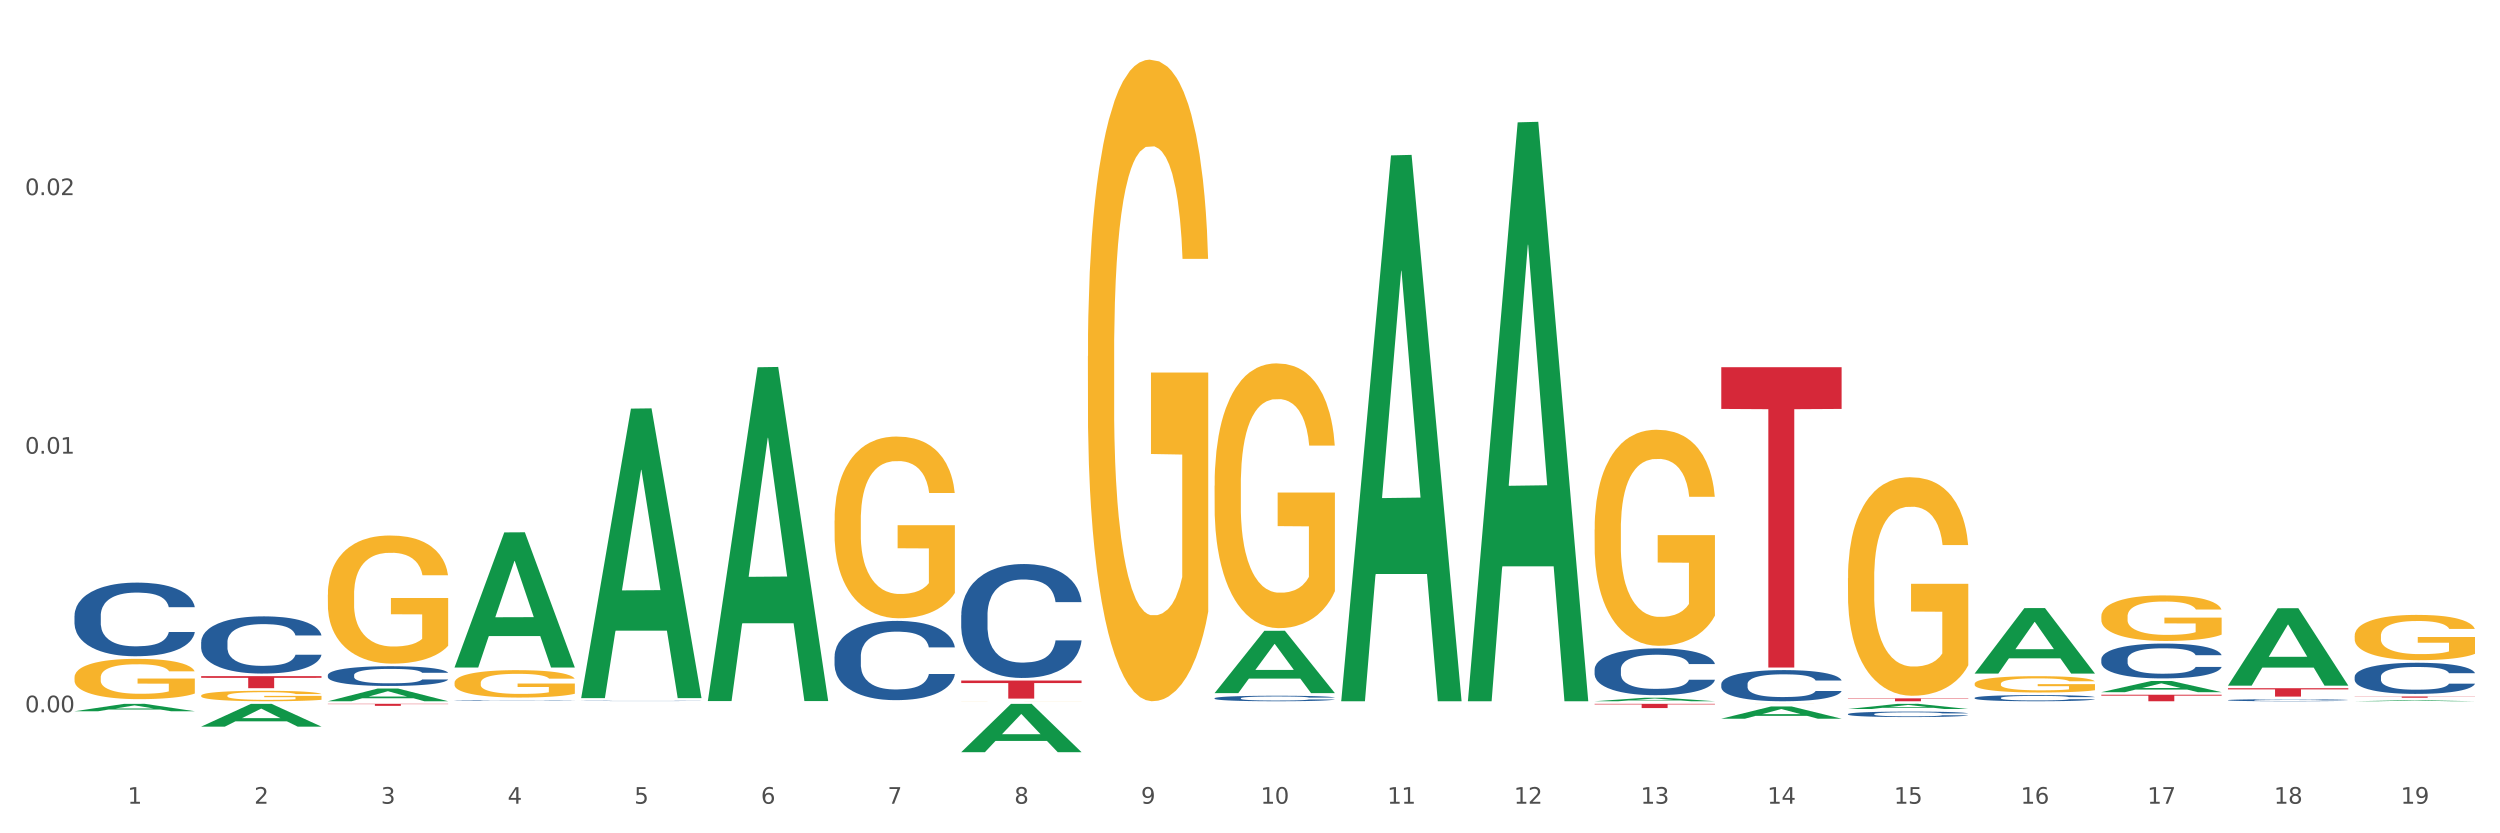 <?xml version="1.0" encoding="utf-8" standalone="no"?>
<!DOCTYPE svg PUBLIC "-//W3C//DTD SVG 1.1//EN"
  "http://www.w3.org/Graphics/SVG/1.1/DTD/svg11.dtd">
<svg xmlns:xlink="http://www.w3.org/1999/xlink" width="1080pt" height="360pt" viewBox="0 0 1080 360" xmlns="http://www.w3.org/2000/svg" version="1.1">
 <rect x="0" y="0" width="1080" height="360" fill="#333333" stroke="none"/>
 <defs>
  <style type="text/css">*{stroke-linejoin: round; stroke-linecap: butt}</style>
 </defs>
 <g id="figure_1">
  <g id="patch_1">
   <path d="M 0 360 
L 1080 360 
L 1080 0 
L 0 0 
z
" style="fill: #ffffff; stroke: #ffffff; stroke-linejoin: miter"/>
  </g>
  <g id="axes_1">
   <g id="matplotlib.axis_1">
    <g id="xtick_1">
     <g id="text_1">
      <!-- 1 -->
      <g style="fill: #4d4d4d" transform="translate(55.115 347.204) scale(0.096 -0.096)">
       <defs>
        <path id="DejaVuSans-31" d="M 794 531 
L 1825 531 
L 1825 4091 
L 703 3866 
L 703 4441 
L 1819 4666 
L 2450 4666 
L 2450 531 
L 3481 531 
L 3481 0 
L 794 0 
L 794 531 
z
" transform="scale(0.016)"/>
       </defs>
       <use xlink:href="#DejaVuSans-31"/>
      </g>
     </g>
    </g>
    <g id="xtick_2">
     <g id="text_2">
      <!-- 2 -->
      <g style="fill: #4d4d4d" transform="translate(109.839 347.204) scale(0.096 -0.096)">
       <defs>
        <path id="DejaVuSans-32" d="M 1228 531 
L 3431 531 
L 3431 0 
L 469 0 
L 469 531 
Q 828 903 1448 1529 
Q 2069 2156 2228 2338 
Q 2531 2678 2651 2914 
Q 2772 3150 2772 3378 
Q 2772 3750 2511 3984 
Q 2250 4219 1831 4219 
Q 1534 4219 1204 4116 
Q 875 4013 500 3803 
L 500 4441 
Q 881 4594 1212 4672 
Q 1544 4750 1819 4750 
Q 2544 4750 2975 4387 
Q 3406 4025 3406 3419 
Q 3406 3131 3298 2873 
Q 3191 2616 2906 2266 
Q 2828 2175 2409 1742 
Q 1991 1309 1228 531 
z
" transform="scale(0.016)"/>
       </defs>
       <use xlink:href="#DejaVuSans-32"/>
      </g>
     </g>
    </g>
    <g id="xtick_3">
     <g id="text_3">
      <!-- 3 -->
      <g style="fill: #4d4d4d" transform="translate(164.564 347.204) scale(0.096 -0.096)">
       <defs>
        <path id="DejaVuSans-33" d="M 2597 2516 
Q 3050 2419 3304 2112 
Q 3559 1806 3559 1356 
Q 3559 666 3084 287 
Q 2609 -91 1734 -91 
Q 1441 -91 1130 -33 
Q 819 25 488 141 
L 488 750 
Q 750 597 1062 519 
Q 1375 441 1716 441 
Q 2309 441 2620 675 
Q 2931 909 2931 1356 
Q 2931 1769 2642 2001 
Q 2353 2234 1838 2234 
L 1294 2234 
L 1294 2753 
L 1863 2753 
Q 2328 2753 2575 2939 
Q 2822 3125 2822 3475 
Q 2822 3834 2567 4026 
Q 2313 4219 1838 4219 
Q 1578 4219 1281 4162 
Q 984 4106 628 3988 
L 628 4550 
Q 988 4650 1302 4700 
Q 1616 4750 1894 4750 
Q 2613 4750 3031 4423 
Q 3450 4097 3450 3541 
Q 3450 3153 3228 2886 
Q 3006 2619 2597 2516 
z
" transform="scale(0.016)"/>
       </defs>
       <use xlink:href="#DejaVuSans-33"/>
      </g>
     </g>
    </g>
    <g id="xtick_4">
     <g id="text_4">
      <!-- 4 -->
      <g style="fill: #4d4d4d" transform="translate(219.288 347.204) scale(0.096 -0.096)">
       <defs>
        <path id="DejaVuSans-34" d="M 2419 4116 
L 825 1625 
L 2419 1625 
L 2419 4116 
z
M 2253 4666 
L 3047 4666 
L 3047 1625 
L 3713 1625 
L 3713 1100 
L 3047 1100 
L 3047 0 
L 2419 0 
L 2419 1100 
L 313 1100 
L 313 1709 
L 2253 4666 
z
" transform="scale(0.016)"/>
       </defs>
       <use xlink:href="#DejaVuSans-34"/>
      </g>
     </g>
    </g>
    <g id="xtick_5">
     <g id="text_5">
      <!-- 5 -->
      <g style="fill: #4d4d4d" transform="translate(274.012 347.204) scale(0.096 -0.096)">
       <defs>
        <path id="DejaVuSans-35" d="M 691 4666 
L 3169 4666 
L 3169 4134 
L 1269 4134 
L 1269 2991 
Q 1406 3038 1543 3061 
Q 1681 3084 1819 3084 
Q 2600 3084 3056 2656 
Q 3513 2228 3513 1497 
Q 3513 744 3044 326 
Q 2575 -91 1722 -91 
Q 1428 -91 1123 -41 
Q 819 9 494 109 
L 494 744 
Q 775 591 1075 516 
Q 1375 441 1709 441 
Q 2250 441 2565 725 
Q 2881 1009 2881 1497 
Q 2881 1984 2565 2268 
Q 2250 2553 1709 2553 
Q 1456 2553 1204 2497 
Q 953 2441 691 2322 
L 691 4666 
z
" transform="scale(0.016)"/>
       </defs>
       <use xlink:href="#DejaVuSans-35"/>
      </g>
     </g>
    </g>
    <g id="xtick_6">
     <g id="text_6">
      <!-- 6 -->
      <g style="fill: #4d4d4d" transform="translate(328.736 347.204) scale(0.096 -0.096)">
       <defs>
        <path id="DejaVuSans-36" d="M 2113 2584 
Q 1688 2584 1439 2293 
Q 1191 2003 1191 1497 
Q 1191 994 1439 701 
Q 1688 409 2113 409 
Q 2538 409 2786 701 
Q 3034 994 3034 1497 
Q 3034 2003 2786 2293 
Q 2538 2584 2113 2584 
z
M 3366 4563 
L 3366 3988 
Q 3128 4100 2886 4159 
Q 2644 4219 2406 4219 
Q 1781 4219 1451 3797 
Q 1122 3375 1075 2522 
Q 1259 2794 1537 2939 
Q 1816 3084 2150 3084 
Q 2853 3084 3261 2657 
Q 3669 2231 3669 1497 
Q 3669 778 3244 343 
Q 2819 -91 2113 -91 
Q 1303 -91 875 529 
Q 447 1150 447 2328 
Q 447 3434 972 4092 
Q 1497 4750 2381 4750 
Q 2619 4750 2861 4703 
Q 3103 4656 3366 4563 
z
" transform="scale(0.016)"/>
       </defs>
       <use xlink:href="#DejaVuSans-36"/>
      </g>
     </g>
    </g>
    <g id="xtick_7">
     <g id="text_7">
      <!-- 7 -->
      <g style="fill: #4d4d4d" transform="translate(383.461 347.204) scale(0.096 -0.096)">
       <defs>
        <path id="DejaVuSans-37" d="M 525 4666 
L 3525 4666 
L 3525 4397 
L 1831 0 
L 1172 0 
L 2766 4134 
L 525 4134 
L 525 4666 
z
" transform="scale(0.016)"/>
       </defs>
       <use xlink:href="#DejaVuSans-37"/>
      </g>
     </g>
    </g>
    <g id="xtick_8">
     <g id="text_8">
      <!-- 8 -->
      <g style="fill: #4d4d4d" transform="translate(438.185 347.204) scale(0.096 -0.096)">
       <defs>
        <path id="DejaVuSans-38" d="M 2034 2216 
Q 1584 2216 1326 1975 
Q 1069 1734 1069 1313 
Q 1069 891 1326 650 
Q 1584 409 2034 409 
Q 2484 409 2743 651 
Q 3003 894 3003 1313 
Q 3003 1734 2745 1975 
Q 2488 2216 2034 2216 
z
M 1403 2484 
Q 997 2584 770 2862 
Q 544 3141 544 3541 
Q 544 4100 942 4425 
Q 1341 4750 2034 4750 
Q 2731 4750 3128 4425 
Q 3525 4100 3525 3541 
Q 3525 3141 3298 2862 
Q 3072 2584 2669 2484 
Q 3125 2378 3379 2068 
Q 3634 1759 3634 1313 
Q 3634 634 3220 271 
Q 2806 -91 2034 -91 
Q 1263 -91 848 271 
Q 434 634 434 1313 
Q 434 1759 690 2068 
Q 947 2378 1403 2484 
z
M 1172 3481 
Q 1172 3119 1398 2916 
Q 1625 2713 2034 2713 
Q 2441 2713 2670 2916 
Q 2900 3119 2900 3481 
Q 2900 3844 2670 4047 
Q 2441 4250 2034 4250 
Q 1625 4250 1398 4047 
Q 1172 3844 1172 3481 
z
" transform="scale(0.016)"/>
       </defs>
       <use xlink:href="#DejaVuSans-38"/>
      </g>
     </g>
    </g>
    <g id="xtick_9">
     <g id="text_9">
      <!-- 9 -->
      <g style="fill: #4d4d4d" transform="translate(492.909 347.204) scale(0.096 -0.096)">
       <defs>
        <path id="DejaVuSans-39" d="M 703 97 
L 703 672 
Q 941 559 1184 500 
Q 1428 441 1663 441 
Q 2288 441 2617 861 
Q 2947 1281 2994 2138 
Q 2813 1869 2534 1725 
Q 2256 1581 1919 1581 
Q 1219 1581 811 2004 
Q 403 2428 403 3163 
Q 403 3881 828 4315 
Q 1253 4750 1959 4750 
Q 2769 4750 3195 4129 
Q 3622 3509 3622 2328 
Q 3622 1225 3098 567 
Q 2575 -91 1691 -91 
Q 1453 -91 1209 -44 
Q 966 3 703 97 
z
M 1959 2075 
Q 2384 2075 2632 2365 
Q 2881 2656 2881 3163 
Q 2881 3666 2632 3958 
Q 2384 4250 1959 4250 
Q 1534 4250 1286 3958 
Q 1038 3666 1038 3163 
Q 1038 2656 1286 2365 
Q 1534 2075 1959 2075 
z
" transform="scale(0.016)"/>
       </defs>
       <use xlink:href="#DejaVuSans-39"/>
      </g>
     </g>
    </g>
    <g id="xtick_10">
     <g id="text_10">
      <!-- 10 -->
      <g style="fill: #4d4d4d" transform="translate(544.58 347.204) scale(0.096 -0.096)">
       <defs>
        <path id="DejaVuSans-30" d="M 2034 4250 
Q 1547 4250 1301 3770 
Q 1056 3291 1056 2328 
Q 1056 1369 1301 889 
Q 1547 409 2034 409 
Q 2525 409 2770 889 
Q 3016 1369 3016 2328 
Q 3016 3291 2770 3770 
Q 2525 4250 2034 4250 
z
M 2034 4750 
Q 2819 4750 3233 4129 
Q 3647 3509 3647 2328 
Q 3647 1150 3233 529 
Q 2819 -91 2034 -91 
Q 1250 -91 836 529 
Q 422 1150 422 2328 
Q 422 3509 836 4129 
Q 1250 4750 2034 4750 
z
" transform="scale(0.016)"/>
       </defs>
       <use xlink:href="#DejaVuSans-31"/>
       <use xlink:href="#DejaVuSans-30" transform="translate(63.623 0)"/>
      </g>
     </g>
    </g>
    <g id="xtick_11">
     <g id="text_11">
      <!-- 11 -->
      <g style="fill: #4d4d4d" transform="translate(599.304 347.204) scale(0.096 -0.096)">
       <use xlink:href="#DejaVuSans-31"/>
       <use xlink:href="#DejaVuSans-31" transform="translate(63.623 0)"/>
      </g>
     </g>
    </g>
    <g id="xtick_12">
     <g id="text_12">
      <!-- 12 -->
      <g style="fill: #4d4d4d" transform="translate(654.028 347.204) scale(0.096 -0.096)">
       <use xlink:href="#DejaVuSans-31"/>
       <use xlink:href="#DejaVuSans-32" transform="translate(63.623 0)"/>
      </g>
     </g>
    </g>
    <g id="xtick_13">
     <g id="text_13">
      <!-- 13 -->
      <g style="fill: #4d4d4d" transform="translate(708.752 347.204) scale(0.096 -0.096)">
       <use xlink:href="#DejaVuSans-31"/>
       <use xlink:href="#DejaVuSans-33" transform="translate(63.623 0)"/>
      </g>
     </g>
    </g>
    <g id="xtick_14">
     <g id="text_14">
      <!-- 14 -->
      <g style="fill: #4d4d4d" transform="translate(763.477 347.204) scale(0.096 -0.096)">
       <use xlink:href="#DejaVuSans-31"/>
       <use xlink:href="#DejaVuSans-34" transform="translate(63.623 0)"/>
      </g>
     </g>
    </g>
    <g id="xtick_15">
     <g id="text_15">
      <!-- 15 -->
      <g style="fill: #4d4d4d" transform="translate(818.201 347.204) scale(0.096 -0.096)">
       <use xlink:href="#DejaVuSans-31"/>
       <use xlink:href="#DejaVuSans-35" transform="translate(63.623 0)"/>
      </g>
     </g>
    </g>
    <g id="xtick_16">
     <g id="text_16">
      <!-- 16 -->
      <g style="fill: #4d4d4d" transform="translate(872.925 347.204) scale(0.096 -0.096)">
       <use xlink:href="#DejaVuSans-31"/>
       <use xlink:href="#DejaVuSans-36" transform="translate(63.623 0)"/>
      </g>
     </g>
    </g>
    <g id="xtick_17">
     <g id="text_17">
      <!-- 17 -->
      <g style="fill: #4d4d4d" transform="translate(927.649 347.204) scale(0.096 -0.096)">
       <use xlink:href="#DejaVuSans-31"/>
       <use xlink:href="#DejaVuSans-37" transform="translate(63.623 0)"/>
      </g>
     </g>
    </g>
    <g id="xtick_18">
     <g id="text_18">
      <!-- 18 -->
      <g style="fill: #4d4d4d" transform="translate(982.374 347.204) scale(0.096 -0.096)">
       <use xlink:href="#DejaVuSans-31"/>
       <use xlink:href="#DejaVuSans-38" transform="translate(63.623 0)"/>
      </g>
     </g>
    </g>
    <g id="xtick_19">
     <g id="text_19">
      <!-- 19 -->
      <g style="fill: #4d4d4d" transform="translate(1037.098 347.204) scale(0.096 -0.096)">
       <use xlink:href="#DejaVuSans-31"/>
       <use xlink:href="#DejaVuSans-39" transform="translate(63.623 0)"/>
      </g>
     </g>
    </g>
    <g id="xtick_20"/>
    <g id="xtick_21"/>
    <g id="xtick_22"/>
    <g id="xtick_23"/>
    <g id="xtick_24"/>
    <g id="xtick_25"/>
    <g id="xtick_26"/>
    <g id="xtick_27"/>
    <g id="xtick_28"/>
    <g id="xtick_29"/>
    <g id="xtick_30"/>
    <g id="xtick_31"/>
    <g id="xtick_32"/>
    <g id="xtick_33"/>
    <g id="xtick_34"/>
    <g id="xtick_35"/>
    <g id="xtick_36"/>
    <g id="xtick_37"/>
   </g>
   <g id="matplotlib.axis_2">
    <g id="ytick_1">
     <g id="text_20">
      <!-- 0.00 -->
      <g style="fill: #4d4d4d" transform="translate(10.8 307.703) scale(0.096 -0.096)">
       <defs>
        <path id="DejaVuSans-2e" d="M 684 794 
L 1344 794 
L 1344 0 
L 684 0 
L 684 794 
z
" transform="scale(0.016)"/>
       </defs>
       <use xlink:href="#DejaVuSans-30"/>
       <use xlink:href="#DejaVuSans-2e" transform="translate(63.623 0)"/>
       <use xlink:href="#DejaVuSans-30" transform="translate(95.41 0)"/>
       <use xlink:href="#DejaVuSans-30" transform="translate(159.033 0)"/>
      </g>
     </g>
    </g>
    <g id="ytick_2">
     <g id="text_21">
      <!-- 0.01 -->
      <g style="fill: #4d4d4d" transform="translate(10.8 195.998) scale(0.096 -0.096)">
       <use xlink:href="#DejaVuSans-30"/>
       <use xlink:href="#DejaVuSans-2e" transform="translate(63.623 0)"/>
       <use xlink:href="#DejaVuSans-30" transform="translate(95.41 0)"/>
       <use xlink:href="#DejaVuSans-31" transform="translate(159.033 0)"/>
      </g>
     </g>
    </g>
    <g id="ytick_3">
     <g id="text_22">
      <!-- 0.02 -->
      <g style="fill: #4d4d4d" transform="translate(10.8 84.293) scale(0.096 -0.096)">
       <use xlink:href="#DejaVuSans-30"/>
       <use xlink:href="#DejaVuSans-2e" transform="translate(63.623 0)"/>
       <use xlink:href="#DejaVuSans-30" transform="translate(95.41 0)"/>
       <use xlink:href="#DejaVuSans-32" transform="translate(159.033 0)"/>
      </g>
     </g>
    </g>
    <g id="ytick_4"/>
    <g id="ytick_5"/>
    <g id="ytick_6"/>
   </g>
   <g id="PolyCollection_1">
    <path d="M 32.175 307.253 
L 32.229 307.25 
L 53.667 304.059 
L 62.564 304.056 
L 84.163 307.259 
L 73.873 307.259 
L 69.21 306.513 
L 47.075 306.513 
L 46.914 306.525 
L 42.412 307.259 
L 32.175 307.259 
L 32.175 307.253 
L 49.862 306.068 
L 66.423 306.065 
L 58.223 304.738 
L 58.115 304.732 
L 58.008 304.741 
L 49.808 306.065 
L 49.862 306.068 
L 32.175 307.253 
z
" clip-path="url(#p4c13b60297)" style="fill: #109648"/>
    <path d="M 86.899 313.891 
L 86.953 313.882 
L 108.391 304.065 
L 117.288 304.056 
L 138.887 313.91 
L 128.597 313.91 
L 123.934 311.615 
L 101.799 311.615 
L 101.638 311.652 
L 97.136 313.91 
L 86.899 313.91 
L 86.899 313.891 
L 104.586 310.246 
L 121.147 310.236 
L 112.947 306.156 
L 112.84 306.137 
L 112.733 306.165 
L 104.532 310.236 
L 104.586 310.246 
L 86.899 313.891 
z
" clip-path="url(#p4c13b60297)" style="fill: #109648"/>
    <path d="M 141.624 302.932 
L 141.677 302.927 
L 163.116 297.457 
L 172.012 297.451 
L 193.612 302.942 
L 183.321 302.942 
L 178.658 301.664 
L 156.523 301.664 
L 156.362 301.684 
L 151.86 302.942 
L 141.624 302.942 
L 141.624 302.932 
L 159.31 300.901 
L 175.871 300.896 
L 167.671 298.622 
L 167.564 298.612 
L 167.457 298.627 
L 159.257 300.896 
L 159.31 300.901 
L 141.624 302.932 
z
" clip-path="url(#p4c13b60297)" style="fill: #109648"/>
    <path d="M 196.348 288.279 
L 196.401 288.224 
L 217.84 229.996 
L 226.737 229.941 
L 248.336 288.389 
L 238.045 288.389 
L 233.383 274.778 
L 211.247 274.778 
L 211.087 274.998 
L 206.585 288.389 
L 196.348 288.389 
L 196.348 288.279 
L 214.034 266.656 
L 230.596 266.601 
L 222.395 242.399 
L 222.288 242.289 
L 222.181 242.454 
L 213.981 266.601 
L 214.034 266.656 
L 196.348 288.279 
z
" clip-path="url(#p4c13b60297)" style="fill: #109648"/>
    <path d="M 798.315 249.788 
L 798.376 249.702 
L 798.376 246.597 
L 798.499 243.924 
L 799.113 237.457 
L 800.033 232.11 
L 800.709 229.265 
L 801.384 226.936 
L 802.182 224.608 
L 803.164 222.194 
L 804.944 218.658 
L 806.049 216.847 
L 807.399 214.95 
L 809.854 212.191 
L 811.634 210.638 
L 813.475 209.345 
L 816.483 207.793 
L 818.447 207.103 
L 820.534 206.586 
L 823.051 206.241 
L 824.953 206.154 
L 829.127 206.413 
L 832.687 207.189 
L 834.406 207.793 
L 836.615 208.828 
L 837.782 209.517 
L 839.684 210.897 
L 841.648 212.708 
L 842.999 214.26 
L 845.024 217.192 
L 846.559 220.124 
L 847.97 223.746 
L 848.707 226.246 
L 849.259 228.575 
L 849.75 231.248 
L 850.242 235.473 
L 839.193 235.473 
L 838.764 232.455 
L 838.088 229.609 
L 837.106 226.85 
L 836.247 225.125 
L 834.774 222.97 
L 833.424 221.59 
L 832.012 220.555 
L 830.293 219.693 
L 828.943 219.262 
L 827.04 218.917 
L 823.296 219.003 
L 820.78 219.693 
L 819.061 220.555 
L 817.956 221.331 
L 816.974 222.194 
L 815.869 223.401 
L 814.58 225.212 
L 813.66 226.85 
L 812.739 228.92 
L 812.002 230.989 
L 811.327 233.404 
L 810.775 235.991 
L 810.345 238.664 
L 809.977 241.941 
L 809.67 247.373 
L 809.67 259.187 
L 809.793 261.86 
L 810.1 265.396 
L 810.468 268.069 
L 811.082 271.26 
L 811.634 273.415 
L 812.678 276.52 
L 813.844 279.107 
L 814.764 280.745 
L 815.685 282.125 
L 817.281 284.022 
L 819.061 285.574 
L 820.595 286.523 
L 822.682 287.385 
L 824.094 287.73 
L 825.322 287.902 
L 828.329 287.902 
L 830.477 287.644 
L 832.871 287.04 
L 834.713 286.264 
L 836.247 285.315 
L 837.966 283.763 
L 839.071 282.297 
L 839.071 264.275 
L 825.567 264.188 
L 825.567 252.202 
L 850.303 252.202 
L 850.303 287.385 
L 849.259 289.196 
L 848.093 290.834 
L 846.866 292.3 
L 845.024 294.111 
L 842.815 295.836 
L 840.851 297.043 
L 838.764 298.078 
L 836.308 299.026 
L 833.117 299.888 
L 831.153 300.233 
L 828.697 300.492 
L 825.813 300.578 
L 823.296 300.406 
L 820.841 299.975 
L 818.263 299.199 
L 815.746 298.078 
L 813.844 296.957 
L 811.941 295.577 
L 809.915 293.766 
L 808.32 292.041 
L 807.092 290.489 
L 805.742 288.506 
L 804.269 285.919 
L 803.164 283.591 
L 802.182 281.176 
L 801.138 278.072 
L 800.402 275.399 
L 799.665 272.036 
L 799.236 269.535 
L 798.744 265.654 
L 798.376 260.222 
L 798.315 249.788 
z
" clip-path="url(#p4c13b60297)" style="fill: #f7b32b"/>
    <path d="M 853.039 295.368 
L 853.1 295.362 
L 853.1 295.13 
L 853.223 294.93 
L 853.837 294.446 
L 854.758 294.047 
L 855.433 293.834 
L 856.108 293.66 
L 856.906 293.486 
L 857.888 293.306 
L 859.668 293.042 
L 860.773 292.906 
L 862.123 292.764 
L 864.578 292.558 
L 866.358 292.442 
L 868.2 292.346 
L 871.207 292.23 
L 873.171 292.178 
L 875.258 292.139 
L 877.775 292.114 
L 879.678 292.107 
L 883.851 292.127 
L 887.411 292.185 
L 889.13 292.23 
L 891.34 292.307 
L 892.506 292.359 
L 894.409 292.462 
L 896.373 292.597 
L 897.723 292.713 
L 899.749 292.932 
L 901.283 293.151 
L 902.695 293.422 
L 903.431 293.609 
L 903.984 293.783 
L 904.475 293.982 
L 904.966 294.298 
L 893.918 294.298 
L 893.488 294.073 
L 892.813 293.86 
L 891.831 293.654 
L 890.971 293.525 
L 889.498 293.364 
L 888.148 293.261 
L 886.736 293.183 
L 885.018 293.119 
L 883.667 293.087 
L 881.765 293.061 
L 878.02 293.067 
L 875.504 293.119 
L 873.785 293.183 
L 872.68 293.241 
L 871.698 293.306 
L 870.594 293.396 
L 869.305 293.531 
L 868.384 293.654 
L 867.463 293.808 
L 866.727 293.963 
L 866.051 294.144 
L 865.499 294.337 
L 865.069 294.537 
L 864.701 294.782 
L 864.394 295.188 
L 864.394 296.07 
L 864.517 296.27 
L 864.824 296.534 
L 865.192 296.734 
L 865.806 296.973 
L 866.358 297.134 
L 867.402 297.366 
L 868.568 297.559 
L 869.489 297.681 
L 870.409 297.785 
L 872.005 297.926 
L 873.785 298.042 
L 875.32 298.113 
L 877.407 298.178 
L 878.818 298.203 
L 880.046 298.216 
L 883.053 298.216 
L 885.202 298.197 
L 887.596 298.152 
L 889.437 298.094 
L 890.971 298.023 
L 892.69 297.907 
L 893.795 297.797 
L 893.795 296.451 
L 880.291 296.444 
L 880.291 295.548 
L 905.027 295.548 
L 905.027 298.178 
L 903.984 298.313 
L 902.818 298.435 
L 901.59 298.545 
L 899.749 298.68 
L 897.539 298.809 
L 895.575 298.899 
L 893.488 298.977 
L 891.033 299.048 
L 887.841 299.112 
L 885.877 299.138 
L 883.422 299.157 
L 880.537 299.164 
L 878.02 299.151 
L 875.565 299.118 
L 872.987 299.06 
L 870.471 298.977 
L 868.568 298.893 
L 866.665 298.79 
L 864.64 298.655 
L 863.044 298.526 
L 861.816 298.41 
L 860.466 298.261 
L 858.993 298.068 
L 857.888 297.894 
L 856.906 297.714 
L 855.863 297.482 
L 855.126 297.282 
L 854.389 297.031 
L 853.96 296.844 
L 853.469 296.554 
L 853.1 296.148 
L 853.039 295.368 
z
" clip-path="url(#p4c13b60297)" style="fill: #f7b32b"/>
    <path d="M 688.866 228.782 
L 688.928 228.696 
L 688.928 225.627 
L 689.05 222.984 
L 689.664 216.591 
L 690.585 211.305 
L 691.26 208.492 
L 691.935 206.19 
L 692.733 203.888 
L 693.715 201.501 
L 695.495 198.006 
L 696.6 196.215 
L 697.95 194.34 
L 700.406 191.612 
L 702.186 190.077 
L 704.027 188.798 
L 707.034 187.264 
L 708.999 186.582 
L 711.086 186.07 
L 713.602 185.729 
L 715.505 185.644 
L 719.679 185.9 
L 723.239 186.667 
L 724.957 187.264 
L 727.167 188.287 
L 728.333 188.969 
L 730.236 190.333 
L 732.2 192.123 
L 733.55 193.658 
L 735.576 196.556 
L 737.11 199.455 
L 738.522 203.035 
L 739.258 205.508 
L 739.811 207.81 
L 740.302 210.452 
L 740.793 214.63 
L 729.745 214.63 
L 729.315 211.646 
L 728.64 208.833 
L 727.658 206.105 
L 726.799 204.399 
L 725.325 202.268 
L 723.975 200.904 
L 722.563 199.881 
L 720.845 199.029 
L 719.494 198.602 
L 717.592 198.261 
L 713.848 198.347 
L 711.331 199.029 
L 709.612 199.881 
L 708.508 200.648 
L 707.526 201.501 
L 706.421 202.694 
L 705.132 204.485 
L 704.211 206.105 
L 703.29 208.151 
L 702.554 210.197 
L 701.879 212.584 
L 701.326 215.141 
L 700.897 217.784 
L 700.528 221.024 
L 700.221 226.395 
L 700.221 238.074 
L 700.344 240.717 
L 700.651 244.212 
L 701.019 246.855 
L 701.633 250.009 
L 702.186 252.141 
L 703.229 255.21 
L 704.395 257.767 
L 705.316 259.387 
L 706.237 260.751 
L 707.832 262.627 
L 709.612 264.161 
L 711.147 265.099 
L 713.234 265.952 
L 714.645 266.293 
L 715.873 266.463 
L 718.881 266.463 
L 721.029 266.207 
L 723.423 265.611 
L 725.264 264.843 
L 726.799 263.906 
L 728.517 262.371 
L 729.622 260.922 
L 729.622 243.104 
L 716.119 243.019 
L 716.119 231.169 
L 740.854 231.169 
L 740.854 265.952 
L 739.811 267.742 
L 738.645 269.362 
L 737.417 270.811 
L 735.576 272.601 
L 733.366 274.306 
L 731.402 275.5 
L 729.315 276.523 
L 726.86 277.461 
L 723.668 278.313 
L 721.704 278.654 
L 719.249 278.91 
L 716.364 278.995 
L 713.848 278.825 
L 711.392 278.398 
L 708.814 277.631 
L 706.298 276.523 
L 704.395 275.415 
L 702.492 274.051 
L 700.467 272.26 
L 698.871 270.555 
L 697.643 269.021 
L 696.293 267.06 
L 694.82 264.502 
L 693.715 262.201 
L 692.733 259.813 
L 691.69 256.744 
L 690.953 254.102 
L 690.217 250.777 
L 689.787 248.304 
L 689.296 244.468 
L 688.928 239.097 
L 688.866 228.782 
z
" clip-path="url(#p4c13b60297)" style="fill: #f7b32b"/>
    <path d="M 743.591 304.066 
L 743.652 304.066 
L 743.652 304.065 
L 743.775 304.064 
L 744.388 304.063 
L 745.309 304.062 
L 745.984 304.061 
L 746.66 304.06 
L 747.457 304.06 
L 748.44 304.059 
L 750.22 304.059 
L 751.324 304.058 
L 752.675 304.058 
L 755.13 304.057 
L 756.91 304.057 
L 758.751 304.056 
L 761.759 304.056 
L 763.723 304.056 
L 765.81 304.056 
L 768.326 304.056 
L 770.229 304.056 
L 774.403 304.056 
L 777.963 304.056 
L 779.681 304.056 
L 781.891 304.056 
L 783.057 304.056 
L 784.96 304.057 
L 786.924 304.057 
L 788.275 304.058 
L 790.3 304.058 
L 791.835 304.059 
L 793.246 304.06 
L 793.983 304.06 
L 794.535 304.061 
L 795.026 304.061 
L 795.517 304.062 
L 784.469 304.062 
L 784.039 304.062 
L 783.364 304.061 
L 782.382 304.06 
L 781.523 304.06 
L 780.05 304.06 
L 778.699 304.059 
L 777.288 304.059 
L 775.569 304.059 
L 774.219 304.059 
L 772.316 304.059 
L 768.572 304.059 
L 766.055 304.059 
L 764.337 304.059 
L 763.232 304.059 
L 762.25 304.059 
L 761.145 304.06 
L 759.856 304.06 
L 758.935 304.06 
L 758.015 304.061 
L 757.278 304.061 
L 756.603 304.062 
L 756.051 304.063 
L 755.621 304.063 
L 755.253 304.064 
L 754.946 304.065 
L 754.946 304.068 
L 755.068 304.069 
L 755.375 304.069 
L 755.744 304.07 
L 756.357 304.071 
L 756.91 304.071 
L 757.953 304.072 
L 759.119 304.073 
L 760.04 304.073 
L 760.961 304.073 
L 762.557 304.074 
L 764.337 304.074 
L 765.871 304.074 
L 767.958 304.075 
L 769.37 304.075 
L 770.597 304.075 
L 773.605 304.075 
L 775.753 304.075 
L 778.147 304.075 
L 779.988 304.074 
L 781.523 304.074 
L 783.241 304.074 
L 784.346 304.073 
L 784.346 304.069 
L 770.843 304.069 
L 770.843 304.066 
L 795.579 304.066 
L 795.579 304.075 
L 794.535 304.075 
L 793.369 304.075 
L 792.141 304.076 
L 790.3 304.076 
L 788.09 304.077 
L 786.126 304.077 
L 784.039 304.077 
L 781.584 304.077 
L 778.392 304.078 
L 776.428 304.078 
L 773.973 304.078 
L 771.088 304.078 
L 768.572 304.078 
L 766.117 304.078 
L 763.539 304.077 
L 761.022 304.077 
L 759.119 304.077 
L 757.217 304.077 
L 755.191 304.076 
L 753.595 304.076 
L 752.368 304.075 
L 751.017 304.075 
L 749.544 304.074 
L 748.44 304.074 
L 747.457 304.073 
L 746.414 304.072 
L 745.677 304.072 
L 744.941 304.071 
L 744.511 304.07 
L 744.02 304.07 
L 743.652 304.068 
L 743.591 304.066 
z
" clip-path="url(#p4c13b60297)" style="fill: #f7b32b"/>
    <path d="M 469.969 153.846 
L 470.031 153.593 
L 470.031 144.48 
L 470.153 136.633 
L 470.767 117.648 
L 471.688 101.953 
L 472.363 93.6 
L 473.038 86.765 
L 473.836 79.93 
L 474.818 72.843 
L 476.598 62.464 
L 477.703 57.148 
L 479.053 51.579 
L 481.508 43.479 
L 483.288 38.923 
L 485.13 35.125 
L 488.137 30.569 
L 490.102 28.544 
L 492.188 27.025 
L 494.705 26.013 
L 496.608 25.759 
L 500.781 26.519 
L 504.341 28.797 
L 506.06 30.569 
L 508.27 33.607 
L 509.436 35.632 
L 511.339 39.682 
L 513.303 44.998 
L 514.653 49.554 
L 516.679 58.161 
L 518.213 66.767 
L 519.625 77.399 
L 520.361 84.74 
L 520.914 91.575 
L 521.405 99.422 
L 521.896 111.825 
L 510.848 111.825 
L 510.418 102.966 
L 509.743 94.612 
L 508.761 86.512 
L 507.901 81.449 
L 506.428 75.121 
L 505.078 71.071 
L 503.666 68.033 
L 501.948 65.502 
L 500.597 64.236 
L 498.695 63.223 
L 494.95 63.477 
L 492.434 65.502 
L 490.715 68.033 
L 489.61 70.311 
L 488.628 72.843 
L 487.524 76.387 
L 486.235 81.702 
L 485.314 86.512 
L 484.393 92.587 
L 483.657 98.662 
L 482.982 105.75 
L 482.429 113.344 
L 481.999 121.191 
L 481.631 130.811 
L 481.324 146.758 
L 481.324 181.438 
L 481.447 189.285 
L 481.754 199.663 
L 482.122 207.51 
L 482.736 216.876 
L 483.288 223.205 
L 484.332 232.318 
L 485.498 239.912 
L 486.419 244.721 
L 487.339 248.772 
L 488.935 254.34 
L 490.715 258.897 
L 492.25 261.681 
L 494.337 264.213 
L 495.748 265.225 
L 496.976 265.732 
L 499.984 265.732 
L 502.132 264.972 
L 504.526 263.2 
L 506.367 260.922 
L 507.901 258.138 
L 509.62 253.581 
L 510.725 249.278 
L 510.725 196.373 
L 497.221 196.119 
L 497.221 160.934 
L 521.957 160.934 
L 521.957 264.213 
L 520.914 269.529 
L 519.748 274.338 
L 518.52 278.641 
L 516.679 283.957 
L 514.469 289.02 
L 512.505 292.564 
L 510.418 295.602 
L 507.963 298.386 
L 504.771 300.917 
L 502.807 301.93 
L 500.352 302.689 
L 497.467 302.942 
L 494.95 302.436 
L 492.495 301.17 
L 489.917 298.892 
L 487.401 295.602 
L 485.498 292.311 
L 483.595 288.261 
L 481.57 282.945 
L 479.974 277.882 
L 478.746 273.326 
L 477.396 267.504 
L 475.923 259.909 
L 474.818 253.075 
L 473.836 245.987 
L 472.793 236.874 
L 472.056 229.027 
L 471.32 219.155 
L 470.89 211.814 
L 470.399 200.423 
L 470.031 184.475 
L 469.969 153.846 
z
" clip-path="url(#p4c13b60297)" style="fill: #f7b32b"/>
    <path d="M 524.693 209.836 
L 524.755 209.731 
L 524.755 205.97 
L 524.878 202.731 
L 525.491 194.895 
L 526.412 188.418 
L 527.087 184.97 
L 527.762 182.149 
L 528.56 179.328 
L 529.542 176.403 
L 531.322 172.12 
L 532.427 169.926 
L 533.778 167.627 
L 536.233 164.284 
L 538.013 162.403 
L 539.854 160.836 
L 542.862 158.956 
L 544.826 158.12 
L 546.913 157.493 
L 549.429 157.075 
L 551.332 156.97 
L 555.506 157.284 
L 559.066 158.224 
L 560.784 158.956 
L 562.994 160.209 
L 564.16 161.045 
L 566.063 162.717 
L 568.027 164.911 
L 569.377 166.791 
L 571.403 170.343 
L 572.937 173.896 
L 574.349 178.284 
L 575.086 181.314 
L 575.638 184.134 
L 576.129 187.373 
L 576.62 192.493 
L 565.572 192.493 
L 565.142 188.836 
L 564.467 185.388 
L 563.485 182.045 
L 562.626 179.955 
L 561.153 177.343 
L 559.802 175.672 
L 558.391 174.418 
L 556.672 173.373 
L 555.322 172.851 
L 553.419 172.433 
L 549.675 172.537 
L 547.158 173.373 
L 545.44 174.418 
L 544.335 175.358 
L 543.353 176.403 
L 542.248 177.866 
L 540.959 180.06 
L 540.038 182.045 
L 539.118 184.552 
L 538.381 187.06 
L 537.706 189.985 
L 537.153 193.119 
L 536.724 196.358 
L 536.355 200.328 
L 536.049 206.91 
L 536.049 221.224 
L 536.171 224.462 
L 536.478 228.746 
L 536.847 231.985 
L 537.46 235.85 
L 538.013 238.462 
L 539.056 242.223 
L 540.222 245.358 
L 541.143 247.343 
L 542.064 249.014 
L 543.66 251.313 
L 545.44 253.193 
L 546.974 254.343 
L 549.061 255.387 
L 550.473 255.805 
L 551.7 256.014 
L 554.708 256.014 
L 556.856 255.701 
L 559.25 254.969 
L 561.091 254.029 
L 562.626 252.88 
L 564.344 250.999 
L 565.449 249.223 
L 565.449 227.388 
L 551.946 227.283 
L 551.946 212.761 
L 576.682 212.761 
L 576.682 255.387 
L 575.638 257.581 
L 574.472 259.566 
L 573.244 261.343 
L 571.403 263.537 
L 569.193 265.626 
L 567.229 267.089 
L 565.142 268.342 
L 562.687 269.492 
L 559.495 270.536 
L 557.531 270.954 
L 555.076 271.268 
L 552.191 271.372 
L 549.675 271.163 
L 547.22 270.641 
L 544.642 269.701 
L 542.125 268.342 
L 540.222 266.984 
L 538.32 265.313 
L 536.294 263.119 
L 534.698 261.029 
L 533.471 259.149 
L 532.12 256.746 
L 530.647 253.611 
L 529.542 250.79 
L 528.56 247.865 
L 527.517 244.104 
L 526.78 240.865 
L 526.044 236.791 
L 525.614 233.761 
L 525.123 229.059 
L 524.755 222.477 
L 524.693 209.836 
z
" clip-path="url(#p4c13b60297)" style="fill: #f7b32b"/>
    <path d="M 853.039 301.474 
L 853.101 301.472 
L 853.101 301.404 
L 853.285 301.311 
L 853.961 301.141 
L 854.821 301.012 
L 856.296 300.861 
L 857.095 300.798 
L 858.14 300.727 
L 860.29 300.613 
L 862.748 300.515 
L 864.469 300.462 
L 865.76 300.428 
L 868.648 300.367 
L 870.307 300.34 
L 872.028 300.318 
L 873.503 300.304 
L 875.961 300.287 
L 877.927 300.279 
L 880.201 300.277 
L 882.106 300.279 
L 884.625 300.289 
L 888.312 300.318 
L 889.726 300.335 
L 891.631 300.364 
L 893.597 300.403 
L 895.195 300.442 
L 897.038 300.498 
L 898.943 300.571 
L 900.787 300.664 
L 902.077 300.749 
L 903.122 300.839 
L 904.044 300.949 
L 904.72 301.068 
L 905.027 301.168 
L 893.782 301.168 
L 893.474 301.078 
L 892.86 300.98 
L 892.245 300.915 
L 891.569 300.861 
L 890.525 300.8 
L 889.603 300.761 
L 888.067 300.715 
L 886.653 300.686 
L 885.486 300.669 
L 884.072 300.654 
L 881.061 300.64 
L 878.91 300.64 
L 877.558 300.644 
L 875.899 300.657 
L 874.486 300.674 
L 872.827 300.703 
L 871.536 300.734 
L 870.246 300.776 
L 869.508 300.805 
L 868.402 300.859 
L 867.665 300.902 
L 866.681 300.978 
L 866.128 301.031 
L 865.145 301.17 
L 864.715 301.272 
L 864.531 301.343 
L 864.408 301.421 
L 864.408 301.801 
L 864.776 301.971 
L 865.084 302.044 
L 865.575 302.127 
L 866.497 302.234 
L 867.849 302.339 
L 869.262 302.414 
L 870.43 302.46 
L 871.536 302.495 
L 872.642 302.521 
L 873.994 302.546 
L 875.1 302.56 
L 876.759 302.575 
L 878.726 302.582 
L 880.262 302.582 
L 883.396 302.57 
L 884.81 302.558 
L 886.162 302.541 
L 887.636 302.514 
L 888.804 302.485 
L 889.48 302.463 
L 890.586 302.417 
L 891.446 302.368 
L 892.184 302.312 
L 892.675 302.263 
L 893.228 302.19 
L 893.659 302.107 
L 893.782 302.064 
L 905.027 302.064 
L 904.781 302.151 
L 904.351 302.236 
L 903.491 302.351 
L 902.815 302.417 
L 901.77 302.497 
L 900.664 302.565 
L 899.128 302.641 
L 897.714 302.697 
L 896.24 302.745 
L 894.642 302.789 
L 891.754 302.85 
L 890.709 302.867 
L 888.497 302.896 
L 886.776 302.913 
L 884.257 302.93 
L 881.676 302.94 
L 878.972 302.942 
L 876.575 302.938 
L 873.933 302.923 
L 872.273 302.908 
L 870.43 302.886 
L 868.279 302.852 
L 866.251 302.811 
L 864.346 302.762 
L 862.564 302.706 
L 860.905 302.643 
L 858.754 302.538 
L 857.156 302.436 
L 855.989 302.341 
L 855.19 302.261 
L 854.391 302.159 
L 853.961 302.088 
L 853.285 301.918 
L 853.039 301.759 
L 853.039 301.474 
z
" clip-path="url(#p4c13b60297)" style="fill: #255c99"/>
    <path d="M 907.763 284.786 
L 907.825 284.772 
L 907.825 284.387 
L 908.009 283.864 
L 908.685 282.902 
L 909.545 282.173 
L 911.02 281.321 
L 911.819 280.963 
L 912.864 280.564 
L 915.015 279.918 
L 917.473 279.368 
L 919.193 279.065 
L 920.484 278.873 
L 923.372 278.529 
L 925.031 278.378 
L 926.752 278.254 
L 928.227 278.172 
L 930.685 278.075 
L 932.651 278.034 
L 934.925 278.02 
L 936.83 278.034 
L 939.35 278.089 
L 943.037 278.254 
L 944.45 278.35 
L 946.355 278.515 
L 948.321 278.735 
L 949.919 278.955 
L 951.763 279.272 
L 953.668 279.684 
L 955.511 280.207 
L 956.802 280.688 
L 957.846 281.197 
L 958.768 281.816 
L 959.444 282.489 
L 959.751 283.053 
L 948.506 283.053 
L 948.199 282.544 
L 947.584 281.994 
L 946.97 281.623 
L 946.294 281.321 
L 945.249 280.977 
L 944.327 280.757 
L 942.791 280.495 
L 941.377 280.33 
L 940.21 280.234 
L 938.796 280.152 
L 935.785 280.069 
L 933.635 280.069 
L 932.283 280.097 
L 930.623 280.165 
L 929.21 280.262 
L 927.551 280.427 
L 926.26 280.605 
L 924.97 280.839 
L 924.232 281.004 
L 923.126 281.307 
L 922.389 281.554 
L 921.406 281.981 
L 920.853 282.283 
L 919.869 283.067 
L 919.439 283.644 
L 919.255 284.043 
L 919.132 284.483 
L 919.132 286.628 
L 919.501 287.591 
L 919.808 288.003 
L 920.3 288.471 
L 921.221 289.076 
L 922.573 289.667 
L 923.987 290.094 
L 925.154 290.355 
L 926.26 290.547 
L 927.366 290.699 
L 928.718 290.836 
L 929.825 290.919 
L 931.484 291.001 
L 933.45 291.042 
L 934.986 291.042 
L 938.12 290.974 
L 939.534 290.905 
L 940.886 290.809 
L 942.361 290.657 
L 943.528 290.492 
L 944.204 290.369 
L 945.31 290.107 
L 946.171 289.832 
L 946.908 289.516 
L 947.4 289.241 
L 947.953 288.829 
L 948.383 288.361 
L 948.506 288.113 
L 959.751 288.113 
L 959.506 288.609 
L 959.075 289.09 
L 958.215 289.736 
L 957.539 290.107 
L 956.495 290.561 
L 955.388 290.946 
L 953.852 291.372 
L 952.439 291.689 
L 950.964 291.964 
L 949.366 292.211 
L 946.478 292.555 
L 945.433 292.651 
L 943.221 292.816 
L 941.5 292.913 
L 938.981 293.009 
L 936.4 293.064 
L 933.696 293.078 
L 931.299 293.05 
L 928.657 292.968 
L 926.998 292.885 
L 925.154 292.761 
L 923.003 292.569 
L 920.975 292.335 
L 919.07 292.06 
L 917.288 291.744 
L 915.629 291.386 
L 913.478 290.795 
L 911.881 290.217 
L 910.713 289.681 
L 909.914 289.227 
L 909.115 288.65 
L 908.685 288.251 
L 908.009 287.288 
L 907.763 286.395 
L 907.763 284.786 
z
" clip-path="url(#p4c13b60297)" style="fill: #255c99"/>
    <path d="M 962.488 302.456 
L 962.549 302.455 
L 962.549 302.433 
L 962.733 302.402 
L 963.409 302.346 
L 964.27 302.303 
L 965.745 302.253 
L 966.543 302.232 
L 967.588 302.209 
L 969.739 302.171 
L 972.197 302.138 
L 973.918 302.121 
L 975.208 302.109 
L 978.096 302.089 
L 979.756 302.08 
L 981.476 302.073 
L 982.951 302.068 
L 985.409 302.063 
L 987.376 302.06 
L 989.649 302.059 
L 991.554 302.06 
L 994.074 302.063 
L 997.761 302.073 
L 999.174 302.079 
L 1001.079 302.088 
L 1003.046 302.101 
L 1004.643 302.114 
L 1006.487 302.133 
L 1008.392 302.157 
L 1010.236 302.188 
L 1011.526 302.216 
L 1012.571 302.246 
L 1013.492 302.282 
L 1014.168 302.321 
L 1014.476 302.355 
L 1003.23 302.355 
L 1002.923 302.325 
L 1002.308 302.292 
L 1001.694 302.271 
L 1001.018 302.253 
L 999.973 302.233 
L 999.051 302.22 
L 997.515 302.205 
L 996.102 302.195 
L 994.934 302.189 
L 993.521 302.184 
L 990.51 302.18 
L 988.359 302.18 
L 987.007 302.181 
L 985.348 302.185 
L 983.934 302.191 
L 982.275 302.201 
L 980.985 302.211 
L 979.694 302.225 
L 978.957 302.234 
L 977.851 302.252 
L 977.113 302.267 
L 976.13 302.292 
L 975.577 302.309 
L 974.594 302.355 
L 974.163 302.389 
L 973.979 302.413 
L 973.856 302.438 
L 973.856 302.564 
L 974.225 302.621 
L 974.532 302.645 
L 975.024 302.672 
L 975.946 302.708 
L 977.298 302.742 
L 978.711 302.767 
L 979.878 302.783 
L 980.985 302.794 
L 982.091 302.803 
L 983.443 302.811 
L 984.549 302.816 
L 986.208 302.821 
L 988.174 302.823 
L 989.711 302.823 
L 992.845 302.819 
L 994.258 302.815 
L 995.61 302.809 
L 997.085 302.8 
L 998.253 302.791 
L 998.928 302.784 
L 1000.035 302.768 
L 1000.895 302.752 
L 1001.632 302.734 
L 1002.124 302.717 
L 1002.677 302.693 
L 1003.107 302.666 
L 1003.23 302.651 
L 1014.476 302.651 
L 1014.23 302.68 
L 1013.8 302.709 
L 1012.939 302.746 
L 1012.263 302.768 
L 1011.219 302.795 
L 1010.113 302.817 
L 1008.576 302.842 
L 1007.163 302.861 
L 1005.688 302.877 
L 1004.09 302.892 
L 1001.202 302.912 
L 1000.158 302.917 
L 997.945 302.927 
L 996.225 302.933 
L 993.705 302.938 
L 991.124 302.942 
L 988.42 302.942 
L 986.024 302.941 
L 983.381 302.936 
L 981.722 302.931 
L 979.878 302.924 
L 977.728 302.913 
L 975.7 302.899 
L 973.795 302.883 
L 972.013 302.864 
L 970.353 302.843 
L 968.203 302.809 
L 966.605 302.775 
L 965.437 302.743 
L 964.638 302.717 
L 963.84 302.683 
L 963.409 302.659 
L 962.733 302.603 
L 962.488 302.551 
L 962.488 302.456 
z
" clip-path="url(#p4c13b60297)" style="fill: #255c99"/>
    <path d="M 1017.212 292.356 
L 1017.273 292.344 
L 1017.273 292 
L 1017.458 291.533 
L 1018.134 290.673 
L 1018.994 290.021 
L 1020.469 289.259 
L 1021.268 288.939 
L 1022.312 288.583 
L 1024.463 288.005 
L 1026.921 287.514 
L 1028.642 287.243 
L 1029.932 287.071 
L 1032.821 286.764 
L 1034.48 286.629 
L 1036.2 286.518 
L 1037.675 286.444 
L 1040.133 286.358 
L 1042.1 286.322 
L 1044.374 286.309 
L 1046.279 286.322 
L 1048.798 286.371 
L 1052.485 286.518 
L 1053.899 286.604 
L 1055.804 286.752 
L 1057.77 286.948 
L 1059.368 287.145 
L 1061.211 287.428 
L 1063.116 287.796 
L 1064.96 288.263 
L 1066.25 288.694 
L 1067.295 289.148 
L 1068.217 289.702 
L 1068.893 290.304 
L 1069.2 290.808 
L 1057.954 290.808 
L 1057.647 290.353 
L 1057.033 289.861 
L 1056.418 289.529 
L 1055.742 289.259 
L 1054.697 288.952 
L 1053.776 288.755 
L 1052.239 288.522 
L 1050.826 288.374 
L 1049.658 288.288 
L 1048.245 288.214 
L 1045.234 288.141 
L 1043.083 288.141 
L 1041.731 288.165 
L 1040.072 288.227 
L 1038.659 288.313 
L 1036.999 288.46 
L 1035.709 288.62 
L 1034.418 288.829 
L 1033.681 288.976 
L 1032.575 289.247 
L 1031.837 289.468 
L 1030.854 289.849 
L 1030.301 290.119 
L 1029.318 290.82 
L 1028.888 291.336 
L 1028.703 291.693 
L 1028.58 292.086 
L 1028.58 294.003 
L 1028.949 294.864 
L 1029.256 295.232 
L 1029.748 295.65 
L 1030.67 296.191 
L 1032.022 296.72 
L 1033.435 297.101 
L 1034.603 297.334 
L 1035.709 297.506 
L 1036.815 297.641 
L 1038.167 297.764 
L 1039.273 297.838 
L 1040.932 297.912 
L 1042.899 297.949 
L 1044.435 297.949 
L 1047.569 297.887 
L 1048.982 297.826 
L 1050.334 297.74 
L 1051.809 297.605 
L 1052.977 297.457 
L 1053.653 297.346 
L 1054.759 297.113 
L 1055.619 296.867 
L 1056.357 296.584 
L 1056.848 296.339 
L 1057.401 295.97 
L 1057.831 295.552 
L 1057.954 295.331 
L 1069.2 295.331 
L 1068.954 295.773 
L 1068.524 296.203 
L 1067.664 296.781 
L 1066.988 297.113 
L 1065.943 297.519 
L 1064.837 297.863 
L 1063.301 298.244 
L 1061.887 298.526 
L 1060.412 298.772 
L 1058.815 298.993 
L 1055.926 299.301 
L 1054.882 299.387 
L 1052.67 299.534 
L 1050.949 299.62 
L 1048.429 299.706 
L 1045.848 299.755 
L 1043.145 299.768 
L 1040.748 299.743 
L 1038.105 299.669 
L 1036.446 299.596 
L 1034.603 299.485 
L 1032.452 299.313 
L 1030.424 299.104 
L 1028.519 298.858 
L 1026.737 298.576 
L 1025.078 298.256 
L 1022.927 297.727 
L 1021.329 297.211 
L 1020.162 296.732 
L 1019.363 296.326 
L 1018.564 295.81 
L 1018.134 295.454 
L 1017.458 294.593 
L 1017.212 293.794 
L 1017.212 292.356 
z
" clip-path="url(#p4c13b60297)" style="fill: #255c99"/>
    <path d="M 524.693 301.63 
L 524.755 301.628 
L 524.755 301.567 
L 524.939 301.484 
L 525.615 301.332 
L 526.476 301.216 
L 527.95 301.082 
L 528.749 301.025 
L 529.794 300.962 
L 531.945 300.859 
L 534.403 300.772 
L 536.123 300.725 
L 537.414 300.694 
L 540.302 300.64 
L 541.961 300.616 
L 543.682 300.596 
L 545.157 300.583 
L 547.615 300.568 
L 549.581 300.561 
L 551.855 300.559 
L 553.76 300.561 
L 556.28 300.57 
L 559.967 300.596 
L 561.38 300.611 
L 563.285 300.637 
L 565.252 300.672 
L 566.849 300.707 
L 568.693 300.757 
L 570.598 300.822 
L 572.441 300.905 
L 573.732 300.981 
L 574.777 301.062 
L 575.698 301.16 
L 576.374 301.267 
L 576.682 301.356 
L 565.436 301.356 
L 565.129 301.275 
L 564.514 301.188 
L 563.9 301.129 
L 563.224 301.082 
L 562.179 301.027 
L 561.257 300.992 
L 559.721 300.951 
L 558.307 300.925 
L 557.14 300.91 
L 555.727 300.896 
L 552.715 300.883 
L 550.565 300.883 
L 549.213 300.888 
L 547.553 300.899 
L 546.14 300.914 
L 544.481 300.94 
L 543.19 300.968 
L 541.9 301.005 
L 541.163 301.031 
L 540.056 301.079 
L 539.319 301.119 
L 538.336 301.186 
L 537.783 301.234 
L 536.799 301.358 
L 536.369 301.449 
L 536.185 301.512 
L 536.062 301.582 
L 536.062 301.922 
L 536.431 302.074 
L 536.738 302.139 
L 537.23 302.213 
L 538.151 302.309 
L 539.503 302.403 
L 540.917 302.47 
L 542.084 302.511 
L 543.19 302.542 
L 544.297 302.566 
L 545.648 302.588 
L 546.755 302.601 
L 548.414 302.614 
L 550.38 302.62 
L 551.917 302.62 
L 555.051 302.609 
L 556.464 302.599 
L 557.816 302.583 
L 559.291 302.559 
L 560.458 302.533 
L 561.134 302.514 
L 562.24 302.472 
L 563.101 302.429 
L 563.838 302.379 
L 564.33 302.335 
L 564.883 302.27 
L 565.313 302.196 
L 565.436 302.157 
L 576.682 302.157 
L 576.436 302.235 
L 576.006 302.311 
L 575.145 302.414 
L 574.469 302.472 
L 573.425 302.544 
L 572.318 302.605 
L 570.782 302.673 
L 569.369 302.723 
L 567.894 302.766 
L 566.296 302.805 
L 563.408 302.86 
L 562.363 302.875 
L 560.151 302.901 
L 558.43 302.916 
L 555.911 302.932 
L 553.33 302.94 
L 550.626 302.942 
L 548.229 302.938 
L 545.587 302.925 
L 543.928 302.912 
L 542.084 302.892 
L 539.933 302.862 
L 537.906 302.825 
L 536.001 302.781 
L 534.218 302.731 
L 532.559 302.675 
L 530.408 302.581 
L 528.811 302.49 
L 527.643 302.405 
L 526.844 302.333 
L 526.045 302.242 
L 525.615 302.178 
L 524.939 302.026 
L 524.693 301.885 
L 524.693 301.63 
z
" clip-path="url(#p4c13b60297)" style="fill: #255c99"/>
    <path d="M 1017.212 274.672 
L 1017.273 274.654 
L 1017.273 274.011 
L 1017.396 273.457 
L 1018.01 272.117 
L 1018.931 271.009 
L 1019.606 270.42 
L 1020.281 269.937 
L 1021.079 269.455 
L 1022.061 268.955 
L 1023.841 268.222 
L 1024.946 267.847 
L 1026.296 267.454 
L 1028.751 266.882 
L 1030.531 266.561 
L 1032.373 266.293 
L 1035.38 265.971 
L 1037.344 265.828 
L 1039.431 265.721 
L 1041.948 265.649 
L 1043.85 265.631 
L 1048.024 265.685 
L 1051.584 265.846 
L 1053.303 265.971 
L 1055.512 266.185 
L 1056.679 266.328 
L 1058.581 266.614 
L 1060.546 266.989 
L 1061.896 267.311 
L 1063.921 267.918 
L 1065.456 268.526 
L 1066.868 269.276 
L 1067.604 269.795 
L 1068.157 270.277 
L 1068.648 270.831 
L 1069.139 271.706 
L 1058.09 271.706 
L 1057.661 271.081 
L 1056.986 270.491 
L 1056.004 269.92 
L 1055.144 269.562 
L 1053.671 269.116 
L 1052.321 268.83 
L 1050.909 268.615 
L 1049.19 268.437 
L 1047.84 268.347 
L 1045.937 268.276 
L 1042.193 268.294 
L 1039.677 268.437 
L 1037.958 268.615 
L 1036.853 268.776 
L 1035.871 268.955 
L 1034.766 269.205 
L 1033.477 269.58 
L 1032.557 269.92 
L 1031.636 270.348 
L 1030.899 270.777 
L 1030.224 271.277 
L 1029.672 271.814 
L 1029.242 272.367 
L 1028.874 273.046 
L 1028.567 274.172 
L 1028.567 276.62 
L 1028.69 277.174 
L 1028.997 277.906 
L 1029.365 278.46 
L 1029.979 279.121 
L 1030.531 279.568 
L 1031.575 280.211 
L 1032.741 280.747 
L 1033.662 281.087 
L 1034.582 281.372 
L 1036.178 281.766 
L 1037.958 282.087 
L 1039.493 282.284 
L 1041.579 282.462 
L 1042.991 282.534 
L 1044.219 282.57 
L 1047.226 282.57 
L 1049.375 282.516 
L 1051.768 282.391 
L 1053.61 282.23 
L 1055.144 282.034 
L 1056.863 281.712 
L 1057.968 281.408 
L 1057.968 277.674 
L 1044.464 277.656 
L 1044.464 275.173 
L 1069.2 275.173 
L 1069.2 282.462 
L 1068.157 282.838 
L 1066.99 283.177 
L 1065.763 283.481 
L 1063.921 283.856 
L 1061.712 284.213 
L 1059.748 284.463 
L 1057.661 284.678 
L 1055.206 284.874 
L 1052.014 285.053 
L 1050.05 285.125 
L 1047.595 285.178 
L 1044.71 285.196 
L 1042.193 285.16 
L 1039.738 285.071 
L 1037.16 284.91 
L 1034.644 284.678 
L 1032.741 284.446 
L 1030.838 284.16 
L 1028.813 283.785 
L 1027.217 283.427 
L 1025.989 283.106 
L 1024.639 282.695 
L 1023.166 282.159 
L 1022.061 281.676 
L 1021.079 281.176 
L 1020.035 280.533 
L 1019.299 279.979 
L 1018.562 279.282 
L 1018.133 278.764 
L 1017.642 277.96 
L 1017.273 276.834 
L 1017.212 274.672 
z
" clip-path="url(#p4c13b60297)" style="fill: #f7b32b"/>
    <path d="M 907.763 266.313 
L 907.825 266.295 
L 907.825 265.647 
L 907.948 265.089 
L 908.561 263.74 
L 909.482 262.625 
L 910.157 262.032 
L 910.832 261.546 
L 911.63 261.06 
L 912.612 260.557 
L 914.392 259.819 
L 915.497 259.441 
L 916.847 259.046 
L 919.303 258.47 
L 921.083 258.146 
L 922.924 257.877 
L 925.932 257.553 
L 927.896 257.409 
L 929.983 257.301 
L 932.499 257.229 
L 934.402 257.211 
L 938.576 257.265 
L 942.136 257.427 
L 943.854 257.553 
L 946.064 257.769 
L 947.23 257.913 
L 949.133 258.2 
L 951.097 258.578 
L 952.447 258.902 
L 954.473 259.513 
L 956.007 260.125 
L 957.419 260.88 
L 958.156 261.402 
L 958.708 261.888 
L 959.199 262.445 
L 959.69 263.327 
L 948.642 263.327 
L 948.212 262.697 
L 947.537 262.104 
L 946.555 261.528 
L 945.696 261.168 
L 944.223 260.719 
L 942.872 260.431 
L 941.46 260.215 
L 939.742 260.035 
L 938.392 259.945 
L 936.489 259.873 
L 932.745 259.891 
L 930.228 260.035 
L 928.51 260.215 
L 927.405 260.377 
L 926.423 260.557 
L 925.318 260.808 
L 924.029 261.186 
L 923.108 261.528 
L 922.187 261.96 
L 921.451 262.391 
L 920.776 262.895 
L 920.223 263.435 
L 919.794 263.992 
L 919.425 264.676 
L 919.119 265.809 
L 919.119 268.273 
L 919.241 268.831 
L 919.548 269.568 
L 919.916 270.126 
L 920.53 270.791 
L 921.083 271.241 
L 922.126 271.889 
L 923.292 272.428 
L 924.213 272.77 
L 925.134 273.058 
L 926.73 273.454 
L 928.51 273.777 
L 930.044 273.975 
L 932.131 274.155 
L 933.543 274.227 
L 934.77 274.263 
L 937.778 274.263 
L 939.926 274.209 
L 942.32 274.083 
L 944.161 273.921 
L 945.696 273.723 
L 947.414 273.4 
L 948.519 273.094 
L 948.519 269.334 
L 935.016 269.316 
L 935.016 266.816 
L 959.751 266.816 
L 959.751 274.155 
L 958.708 274.533 
L 957.542 274.875 
L 956.314 275.18 
L 954.473 275.558 
L 952.263 275.918 
L 950.299 276.17 
L 948.212 276.386 
L 945.757 276.583 
L 942.565 276.763 
L 940.601 276.835 
L 938.146 276.889 
L 935.261 276.907 
L 932.745 276.871 
L 930.29 276.781 
L 927.712 276.619 
L 925.195 276.386 
L 923.292 276.152 
L 921.39 275.864 
L 919.364 275.486 
L 917.768 275.126 
L 916.541 274.803 
L 915.19 274.389 
L 913.717 273.849 
L 912.612 273.364 
L 911.63 272.86 
L 910.587 272.212 
L 909.85 271.655 
L 909.114 270.953 
L 908.684 270.432 
L 908.193 269.622 
L 907.825 268.489 
L 907.763 266.313 
z
" clip-path="url(#p4c13b60297)" style="fill: #f7b32b"/>
    <path d="M 141.624 291.64 
L 141.685 291.633 
L 141.685 291.414 
L 141.869 291.118 
L 142.545 290.573 
L 143.406 290.16 
L 144.88 289.677 
L 145.679 289.474 
L 146.724 289.249 
L 148.875 288.882 
L 151.333 288.571 
L 153.054 288.399 
L 154.344 288.29 
L 157.232 288.095 
L 158.891 288.01 
L 160.612 287.94 
L 162.087 287.893 
L 164.545 287.838 
L 166.511 287.815 
L 168.785 287.807 
L 170.69 287.815 
L 173.21 287.846 
L 176.897 287.94 
L 178.31 287.994 
L 180.215 288.088 
L 182.182 288.212 
L 183.779 288.337 
L 185.623 288.516 
L 187.528 288.75 
L 189.371 289.046 
L 190.662 289.319 
L 191.707 289.607 
L 192.628 289.958 
L 193.304 290.339 
L 193.612 290.659 
L 182.366 290.659 
L 182.059 290.37 
L 181.444 290.059 
L 180.83 289.848 
L 180.154 289.677 
L 179.109 289.482 
L 178.187 289.358 
L 176.651 289.21 
L 175.238 289.116 
L 174.07 289.062 
L 172.657 289.015 
L 169.645 288.968 
L 167.495 288.968 
L 166.143 288.984 
L 164.484 289.023 
L 163.07 289.077 
L 161.411 289.171 
L 160.12 289.272 
L 158.83 289.404 
L 158.093 289.498 
L 156.986 289.669 
L 156.249 289.809 
L 155.266 290.051 
L 154.713 290.222 
L 153.73 290.666 
L 153.299 290.994 
L 153.115 291.22 
L 152.992 291.469 
L 152.992 292.684 
L 153.361 293.23 
L 153.668 293.463 
L 154.16 293.728 
L 155.081 294.071 
L 156.433 294.406 
L 157.847 294.648 
L 159.014 294.796 
L 160.12 294.905 
L 161.227 294.99 
L 162.579 295.068 
L 163.685 295.115 
L 165.344 295.162 
L 167.31 295.185 
L 168.847 295.185 
L 171.981 295.146 
L 173.394 295.107 
L 174.746 295.053 
L 176.221 294.967 
L 177.388 294.874 
L 178.064 294.803 
L 179.17 294.655 
L 180.031 294.5 
L 180.768 294.32 
L 181.26 294.165 
L 181.813 293.931 
L 182.243 293.666 
L 182.366 293.526 
L 193.612 293.526 
L 193.366 293.806 
L 192.936 294.079 
L 192.075 294.445 
L 191.399 294.655 
L 190.355 294.913 
L 189.249 295.131 
L 187.712 295.372 
L 186.299 295.551 
L 184.824 295.707 
L 183.226 295.847 
L 180.338 296.042 
L 179.293 296.097 
L 177.081 296.19 
L 175.36 296.245 
L 172.841 296.299 
L 170.26 296.33 
L 167.556 296.338 
L 165.16 296.323 
L 162.517 296.276 
L 160.858 296.229 
L 159.014 296.159 
L 156.864 296.05 
L 154.836 295.918 
L 152.931 295.762 
L 151.149 295.583 
L 149.489 295.38 
L 147.339 295.045 
L 145.741 294.718 
L 144.573 294.414 
L 143.774 294.157 
L 142.975 293.83 
L 142.545 293.604 
L 141.869 293.058 
L 141.624 292.552 
L 141.624 291.64 
z
" clip-path="url(#p4c13b60297)" style="fill: #255c99"/>
    <path d="M 86.899 277.373 
L 86.961 277.35 
L 86.961 276.718 
L 87.145 275.86 
L 87.821 274.28 
L 88.681 273.083 
L 90.156 271.684 
L 90.955 271.097 
L 92 270.442 
L 94.151 269.381 
L 96.609 268.478 
L 98.329 267.981 
L 99.62 267.665 
L 102.508 267.1 
L 104.167 266.852 
L 105.888 266.649 
L 107.363 266.513 
L 109.821 266.355 
L 111.787 266.288 
L 114.061 266.265 
L 115.966 266.288 
L 118.485 266.378 
L 122.172 266.649 
L 123.586 266.807 
L 125.491 267.078 
L 127.457 267.439 
L 129.055 267.8 
L 130.899 268.32 
L 132.804 268.997 
L 134.647 269.855 
L 135.938 270.645 
L 136.982 271.48 
L 137.904 272.496 
L 138.58 273.603 
L 138.887 274.528 
L 127.642 274.528 
L 127.334 273.693 
L 126.72 272.79 
L 126.105 272.18 
L 125.429 271.684 
L 124.385 271.119 
L 123.463 270.758 
L 121.927 270.329 
L 120.513 270.058 
L 119.346 269.9 
L 117.932 269.764 
L 114.921 269.629 
L 112.77 269.629 
L 111.418 269.674 
L 109.759 269.787 
L 108.346 269.945 
L 106.687 270.216 
L 105.396 270.51 
L 104.106 270.893 
L 103.368 271.164 
L 102.262 271.661 
L 101.525 272.067 
L 100.542 272.767 
L 99.988 273.264 
L 99.005 274.551 
L 98.575 275.499 
L 98.391 276.154 
L 98.268 276.876 
L 98.268 280.398 
L 98.637 281.979 
L 98.944 282.656 
L 99.435 283.424 
L 100.357 284.417 
L 101.709 285.388 
L 103.122 286.088 
L 104.29 286.517 
L 105.396 286.833 
L 106.502 287.081 
L 107.854 287.307 
L 108.96 287.442 
L 110.62 287.578 
L 112.586 287.646 
L 114.122 287.646 
L 117.256 287.533 
L 118.67 287.42 
L 120.022 287.262 
L 121.497 287.013 
L 122.664 286.742 
L 123.34 286.539 
L 124.446 286.11 
L 125.307 285.659 
L 126.044 285.14 
L 126.536 284.688 
L 127.089 284.011 
L 127.519 283.243 
L 127.642 282.837 
L 138.887 282.837 
L 138.642 283.649 
L 138.211 284.44 
L 137.351 285.501 
L 136.675 286.11 
L 135.63 286.855 
L 134.524 287.488 
L 132.988 288.187 
L 131.575 288.707 
L 130.1 289.158 
L 128.502 289.565 
L 125.614 290.129 
L 124.569 290.287 
L 122.357 290.558 
L 120.636 290.716 
L 118.117 290.874 
L 115.536 290.964 
L 112.832 290.987 
L 110.435 290.942 
L 107.793 290.806 
L 106.134 290.671 
L 104.29 290.468 
L 102.139 290.152 
L 100.111 289.768 
L 98.206 289.316 
L 96.424 288.797 
L 94.765 288.21 
L 92.614 287.239 
L 91.017 286.291 
L 89.849 285.41 
L 89.05 284.665 
L 88.251 283.717 
L 87.821 283.062 
L 87.145 281.482 
L 86.899 280.014 
L 86.899 277.373 
z
" clip-path="url(#p4c13b60297)" style="fill: #255c99"/>
    <path d="M 251.072 302.779 
L 251.134 302.779 
L 251.134 302.776 
L 251.318 302.771 
L 251.994 302.762 
L 252.854 302.755 
L 254.329 302.748 
L 255.128 302.744 
L 256.173 302.741 
L 258.323 302.735 
L 260.781 302.73 
L 262.502 302.727 
L 263.793 302.725 
L 266.681 302.722 
L 268.34 302.721 
L 270.061 302.719 
L 271.535 302.719 
L 273.994 302.718 
L 275.96 302.717 
L 278.234 302.717 
L 280.139 302.717 
L 282.658 302.718 
L 286.345 302.719 
L 287.759 302.72 
L 289.664 302.722 
L 291.63 302.724 
L 293.228 302.726 
L 295.071 302.729 
L 296.976 302.733 
L 298.82 302.737 
L 300.11 302.742 
L 301.155 302.746 
L 302.077 302.752 
L 302.753 302.758 
L 303.06 302.763 
L 291.815 302.763 
L 291.507 302.759 
L 290.893 302.754 
L 290.278 302.75 
L 289.602 302.748 
L 288.558 302.744 
L 287.636 302.742 
L 286.1 302.74 
L 284.686 302.738 
L 283.519 302.738 
L 282.105 302.737 
L 279.094 302.736 
L 276.943 302.736 
L 275.591 302.736 
L 273.932 302.737 
L 272.519 302.738 
L 270.86 302.739 
L 269.569 302.741 
L 268.279 302.743 
L 267.541 302.745 
L 266.435 302.747 
L 265.698 302.75 
L 264.714 302.754 
L 264.161 302.756 
L 263.178 302.763 
L 262.748 302.769 
L 262.564 302.772 
L 262.441 302.776 
L 262.441 302.796 
L 262.809 302.805 
L 263.117 302.809 
L 263.608 302.813 
L 264.53 302.818 
L 265.882 302.824 
L 267.295 302.828 
L 268.463 302.83 
L 269.569 302.832 
L 270.675 302.833 
L 272.027 302.834 
L 273.133 302.835 
L 274.792 302.836 
L 276.759 302.836 
L 278.295 302.836 
L 281.429 302.836 
L 282.843 302.835 
L 284.195 302.834 
L 285.669 302.833 
L 286.837 302.831 
L 287.513 302.83 
L 288.619 302.828 
L 289.479 302.825 
L 290.217 302.822 
L 290.708 302.82 
L 291.261 302.816 
L 291.692 302.812 
L 291.815 302.81 
L 303.06 302.81 
L 302.814 302.814 
L 302.384 302.818 
L 301.524 302.824 
L 300.848 302.828 
L 299.803 302.832 
L 298.697 302.835 
L 297.161 302.839 
L 295.747 302.842 
L 294.273 302.845 
L 292.675 302.847 
L 289.787 302.85 
L 288.742 302.851 
L 286.53 302.853 
L 284.809 302.853 
L 282.29 302.854 
L 279.709 302.855 
L 277.005 302.855 
L 274.608 302.855 
L 271.966 302.854 
L 270.306 302.853 
L 268.463 302.852 
L 266.312 302.85 
L 264.284 302.848 
L 262.379 302.846 
L 260.597 302.843 
L 258.938 302.839 
L 256.787 302.834 
L 255.189 302.829 
L 254.022 302.824 
L 253.223 302.82 
L 252.424 302.814 
L 251.994 302.811 
L 251.318 302.802 
L 251.072 302.794 
L 251.072 302.779 
z
" clip-path="url(#p4c13b60297)" style="fill: #255c99"/>
    <path d="M 360.521 283.61 
L 360.582 283.579 
L 360.582 282.703 
L 360.766 281.515 
L 361.442 279.326 
L 362.303 277.668 
L 363.778 275.729 
L 364.576 274.916 
L 365.621 274.009 
L 367.772 272.539 
L 370.23 271.288 
L 371.951 270.6 
L 373.241 270.162 
L 376.129 269.38 
L 377.789 269.036 
L 379.509 268.755 
L 380.984 268.567 
L 383.442 268.348 
L 385.409 268.254 
L 387.682 268.223 
L 389.587 268.254 
L 392.107 268.379 
L 395.794 268.755 
L 397.207 268.974 
L 399.112 269.349 
L 401.079 269.849 
L 402.676 270.35 
L 404.52 271.069 
L 406.425 272.007 
L 408.269 273.196 
L 409.559 274.29 
L 410.604 275.448 
L 411.525 276.855 
L 412.201 278.387 
L 412.509 279.67 
L 401.263 279.67 
L 400.956 278.513 
L 400.341 277.262 
L 399.727 276.417 
L 399.051 275.729 
L 398.006 274.947 
L 397.084 274.447 
L 395.548 273.853 
L 394.135 273.477 
L 392.967 273.258 
L 391.554 273.071 
L 388.543 272.883 
L 386.392 272.883 
L 385.04 272.946 
L 383.381 273.102 
L 381.967 273.321 
L 380.308 273.696 
L 379.018 274.103 
L 377.727 274.634 
L 376.99 275.01 
L 375.884 275.698 
L 375.146 276.261 
L 374.163 277.23 
L 373.61 277.918 
L 372.627 279.701 
L 372.196 281.015 
L 372.012 281.921 
L 371.889 282.922 
L 371.889 287.801 
L 372.258 289.99 
L 372.565 290.929 
L 373.057 291.992 
L 373.979 293.368 
L 375.33 294.713 
L 376.744 295.682 
L 377.911 296.277 
L 379.018 296.715 
L 380.124 297.059 
L 381.476 297.371 
L 382.582 297.559 
L 384.241 297.747 
L 386.207 297.84 
L 387.744 297.84 
L 390.878 297.684 
L 392.291 297.528 
L 393.643 297.309 
L 395.118 296.965 
L 396.285 296.589 
L 396.961 296.308 
L 398.068 295.714 
L 398.928 295.088 
L 399.665 294.369 
L 400.157 293.743 
L 400.71 292.805 
L 401.14 291.742 
L 401.263 291.179 
L 412.509 291.179 
L 412.263 292.305 
L 411.833 293.399 
L 410.972 294.869 
L 410.296 295.714 
L 409.252 296.746 
L 408.146 297.621 
L 406.609 298.591 
L 405.196 299.31 
L 403.721 299.936 
L 402.123 300.499 
L 399.235 301.281 
L 398.19 301.5 
L 395.978 301.875 
L 394.258 302.094 
L 391.738 302.313 
L 389.157 302.438 
L 386.453 302.469 
L 384.057 302.407 
L 381.414 302.219 
L 379.755 302.031 
L 377.911 301.75 
L 375.761 301.312 
L 373.733 300.78 
L 371.828 300.155 
L 370.046 299.435 
L 368.386 298.622 
L 366.236 297.277 
L 364.638 295.964 
L 363.47 294.744 
L 362.671 293.712 
L 361.873 292.399 
L 361.442 291.492 
L 360.766 289.302 
L 360.521 287.269 
L 360.521 283.61 
z
" clip-path="url(#p4c13b60297)" style="fill: #255c99"/>
    <path d="M 415.245 265.777 
L 415.306 265.732 
L 415.306 264.473 
L 415.491 262.765 
L 416.167 259.617 
L 417.027 257.235 
L 418.502 254.447 
L 419.301 253.278 
L 420.345 251.974 
L 422.496 249.861 
L 424.954 248.063 
L 426.675 247.074 
L 427.965 246.444 
L 430.854 245.32 
L 432.513 244.826 
L 434.233 244.421 
L 435.708 244.151 
L 438.166 243.836 
L 440.133 243.702 
L 442.407 243.657 
L 444.312 243.702 
L 446.831 243.881 
L 450.518 244.421 
L 451.932 244.736 
L 453.837 245.275 
L 455.803 245.994 
L 457.401 246.714 
L 459.244 247.748 
L 461.149 249.097 
L 462.993 250.805 
L 464.283 252.379 
L 465.328 254.042 
L 466.25 256.066 
L 466.926 258.269 
L 467.233 260.112 
L 455.987 260.112 
L 455.68 258.448 
L 455.066 256.65 
L 454.451 255.436 
L 453.775 254.447 
L 452.73 253.323 
L 451.809 252.604 
L 450.272 251.749 
L 448.859 251.21 
L 447.691 250.895 
L 446.278 250.625 
L 443.267 250.356 
L 441.116 250.356 
L 439.764 250.446 
L 438.105 250.67 
L 436.692 250.985 
L 435.032 251.525 
L 433.742 252.109 
L 432.451 252.873 
L 431.714 253.413 
L 430.608 254.402 
L 429.87 255.211 
L 428.887 256.605 
L 428.334 257.594 
L 427.351 260.157 
L 426.921 262.045 
L 426.736 263.349 
L 426.613 264.788 
L 426.613 271.802 
L 426.982 274.949 
L 427.289 276.298 
L 427.781 277.826 
L 428.703 279.804 
L 430.055 281.738 
L 431.468 283.131 
L 432.636 283.986 
L 433.742 284.615 
L 434.848 285.11 
L 436.2 285.559 
L 437.306 285.829 
L 438.965 286.099 
L 440.932 286.234 
L 442.468 286.234 
L 445.602 286.009 
L 447.015 285.784 
L 448.367 285.469 
L 449.842 284.975 
L 451.01 284.435 
L 451.686 284.031 
L 452.792 283.176 
L 453.652 282.277 
L 454.39 281.243 
L 454.881 280.344 
L 455.434 278.995 
L 455.864 277.467 
L 455.987 276.657 
L 467.233 276.657 
L 466.987 278.276 
L 466.557 279.849 
L 465.697 281.963 
L 465.021 283.176 
L 463.976 284.66 
L 462.87 285.919 
L 461.334 287.313 
L 459.92 288.347 
L 458.445 289.246 
L 456.848 290.055 
L 453.959 291.179 
L 452.915 291.494 
L 450.702 292.034 
L 448.982 292.348 
L 446.462 292.663 
L 443.881 292.843 
L 441.178 292.888 
L 438.781 292.798 
L 436.138 292.528 
L 434.479 292.258 
L 432.636 291.854 
L 430.485 291.224 
L 428.457 290.46 
L 426.552 289.561 
L 424.77 288.527 
L 423.111 287.358 
L 420.96 285.424 
L 419.362 283.536 
L 418.195 281.783 
L 417.396 280.299 
L 416.597 278.411 
L 416.167 277.107 
L 415.491 273.96 
L 415.245 271.037 
L 415.245 265.777 
z
" clip-path="url(#p4c13b60297)" style="fill: #255c99"/>
    <path d="M 196.348 302.586 
L 196.409 302.586 
L 196.409 302.579 
L 196.594 302.57 
L 197.27 302.554 
L 198.13 302.541 
L 199.605 302.526 
L 200.404 302.52 
L 201.448 302.513 
L 203.599 302.502 
L 206.057 302.492 
L 207.778 302.487 
L 209.068 302.483 
L 211.957 302.477 
L 213.616 302.475 
L 215.336 302.472 
L 216.811 302.471 
L 219.269 302.469 
L 221.236 302.469 
L 223.509 302.468 
L 225.414 302.469 
L 227.934 302.47 
L 231.621 302.472 
L 233.034 302.474 
L 234.939 302.477 
L 236.906 302.481 
L 238.504 302.485 
L 240.347 302.49 
L 242.252 302.497 
L 244.096 302.507 
L 245.386 302.515 
L 246.431 302.524 
L 247.353 302.535 
L 248.029 302.546 
L 248.336 302.556 
L 237.09 302.556 
L 236.783 302.547 
L 236.168 302.538 
L 235.554 302.531 
L 234.878 302.526 
L 233.833 302.52 
L 232.912 302.516 
L 231.375 302.512 
L 229.962 302.509 
L 228.794 302.507 
L 227.381 302.506 
L 224.37 302.504 
L 222.219 302.504 
L 220.867 302.505 
L 219.208 302.506 
L 217.794 302.508 
L 216.135 302.51 
L 214.845 302.514 
L 213.554 302.518 
L 212.817 302.52 
L 211.711 302.526 
L 210.973 302.53 
L 209.99 302.538 
L 209.437 302.543 
L 208.454 302.556 
L 208.024 302.567 
L 207.839 302.574 
L 207.716 302.581 
L 207.716 302.619 
L 208.085 302.635 
L 208.392 302.643 
L 208.884 302.651 
L 209.806 302.661 
L 211.158 302.672 
L 212.571 302.679 
L 213.739 302.684 
L 214.845 302.687 
L 215.951 302.69 
L 217.303 302.692 
L 218.409 302.693 
L 220.068 302.695 
L 222.035 302.696 
L 223.571 302.696 
L 226.705 302.694 
L 228.118 302.693 
L 229.47 302.692 
L 230.945 302.689 
L 232.113 302.686 
L 232.789 302.684 
L 233.895 302.679 
L 234.755 302.675 
L 235.492 302.669 
L 235.984 302.664 
L 236.537 302.657 
L 236.967 302.649 
L 237.09 302.645 
L 248.336 302.645 
L 248.09 302.653 
L 247.66 302.662 
L 246.8 302.673 
L 246.124 302.679 
L 245.079 302.687 
L 243.973 302.694 
L 242.437 302.701 
L 241.023 302.707 
L 239.548 302.712 
L 237.951 302.716 
L 235.062 302.722 
L 234.018 302.724 
L 231.805 302.727 
L 230.085 302.728 
L 227.565 302.73 
L 224.984 302.731 
L 222.28 302.731 
L 219.884 302.731 
L 217.241 302.729 
L 215.582 302.728 
L 213.739 302.726 
L 211.588 302.722 
L 209.56 302.718 
L 207.655 302.713 
L 205.873 302.708 
L 204.214 302.702 
L 202.063 302.691 
L 200.465 302.681 
L 199.298 302.672 
L 198.499 302.664 
L 197.7 302.654 
L 197.27 302.647 
L 196.594 302.63 
L 196.348 302.615 
L 196.348 302.586 
z
" clip-path="url(#p4c13b60297)" style="fill: #255c99"/>
    <path d="M 688.866 289.19 
L 688.928 289.172 
L 688.928 288.655 
L 689.112 287.953 
L 689.788 286.661 
L 690.648 285.683 
L 692.123 284.538 
L 692.922 284.059 
L 693.967 283.523 
L 696.118 282.656 
L 698.576 281.917 
L 700.296 281.511 
L 701.587 281.253 
L 704.475 280.791 
L 706.134 280.588 
L 707.855 280.422 
L 709.33 280.311 
L 711.788 280.182 
L 713.754 280.127 
L 716.028 280.108 
L 717.933 280.127 
L 720.452 280.201 
L 724.14 280.422 
L 725.553 280.551 
L 727.458 280.773 
L 729.424 281.068 
L 731.022 281.364 
L 732.866 281.788 
L 734.771 282.342 
L 736.614 283.043 
L 737.905 283.689 
L 738.949 284.372 
L 739.871 285.203 
L 740.547 286.107 
L 740.854 286.864 
L 729.609 286.864 
L 729.301 286.181 
L 728.687 285.443 
L 728.072 284.945 
L 727.396 284.538 
L 726.352 284.077 
L 725.43 283.782 
L 723.894 283.431 
L 722.48 283.209 
L 721.313 283.08 
L 719.899 282.969 
L 716.888 282.859 
L 714.737 282.859 
L 713.385 282.896 
L 711.726 282.988 
L 710.313 283.117 
L 708.654 283.339 
L 707.363 283.579 
L 706.073 283.892 
L 705.335 284.114 
L 704.229 284.52 
L 703.492 284.852 
L 702.509 285.424 
L 701.955 285.831 
L 700.972 286.883 
L 700.542 287.658 
L 700.358 288.193 
L 700.235 288.784 
L 700.235 291.663 
L 700.604 292.956 
L 700.911 293.509 
L 701.402 294.137 
L 702.324 294.949 
L 703.676 295.743 
L 705.09 296.315 
L 706.257 296.666 
L 707.363 296.924 
L 708.469 297.127 
L 709.821 297.312 
L 710.927 297.422 
L 712.587 297.533 
L 714.553 297.589 
L 716.089 297.589 
L 719.223 297.496 
L 720.637 297.404 
L 721.989 297.275 
L 723.464 297.072 
L 724.631 296.85 
L 725.307 296.684 
L 726.413 296.333 
L 727.274 295.964 
L 728.011 295.54 
L 728.503 295.171 
L 729.056 294.617 
L 729.486 293.989 
L 729.609 293.657 
L 740.854 293.657 
L 740.609 294.321 
L 740.178 294.967 
L 739.318 295.835 
L 738.642 296.333 
L 737.597 296.943 
L 736.491 297.459 
L 734.955 298.032 
L 733.542 298.456 
L 732.067 298.825 
L 730.469 299.158 
L 727.581 299.619 
L 726.536 299.748 
L 724.324 299.97 
L 722.603 300.099 
L 720.084 300.228 
L 717.503 300.302 
L 714.799 300.32 
L 712.402 300.284 
L 709.76 300.173 
L 708.101 300.062 
L 706.257 299.896 
L 704.106 299.637 
L 702.078 299.324 
L 700.173 298.955 
L 698.391 298.53 
L 696.732 298.05 
L 694.581 297.256 
L 692.984 296.481 
L 691.816 295.761 
L 691.017 295.152 
L 690.218 294.377 
L 689.788 293.842 
L 689.112 292.549 
L 688.866 291.35 
L 688.866 289.19 
z
" clip-path="url(#p4c13b60297)" style="fill: #255c99"/>
    <path d="M 743.591 295.528 
L 743.652 295.516 
L 743.652 295.172 
L 743.836 294.704 
L 744.512 293.844 
L 745.373 293.192 
L 746.848 292.43 
L 747.646 292.11 
L 748.691 291.753 
L 750.842 291.175 
L 753.3 290.684 
L 755.021 290.413 
L 756.311 290.241 
L 759.199 289.934 
L 760.858 289.798 
L 762.579 289.688 
L 764.054 289.614 
L 766.512 289.528 
L 768.478 289.491 
L 770.752 289.479 
L 772.657 289.491 
L 775.177 289.54 
L 778.864 289.688 
L 780.277 289.774 
L 782.182 289.921 
L 784.149 290.118 
L 785.746 290.315 
L 787.59 290.597 
L 789.495 290.966 
L 791.338 291.434 
L 792.629 291.864 
L 793.674 292.319 
L 794.595 292.872 
L 795.271 293.475 
L 795.579 293.979 
L 784.333 293.979 
L 784.026 293.524 
L 783.411 293.032 
L 782.797 292.7 
L 782.121 292.43 
L 781.076 292.122 
L 780.154 291.925 
L 778.618 291.692 
L 777.205 291.544 
L 776.037 291.458 
L 774.624 291.384 
L 771.613 291.311 
L 769.462 291.311 
L 768.11 291.335 
L 766.451 291.397 
L 765.037 291.483 
L 763.378 291.63 
L 762.088 291.79 
L 760.797 291.999 
L 760.06 292.147 
L 758.953 292.417 
L 758.216 292.639 
L 757.233 293.02 
L 756.68 293.29 
L 755.697 293.991 
L 755.266 294.508 
L 755.082 294.864 
L 754.959 295.258 
L 754.959 297.176 
L 755.328 298.036 
L 755.635 298.405 
L 756.127 298.823 
L 757.048 299.364 
L 758.4 299.893 
L 759.814 300.274 
L 760.981 300.508 
L 762.088 300.68 
L 763.194 300.815 
L 764.546 300.938 
L 765.652 301.012 
L 767.311 301.086 
L 769.277 301.123 
L 770.814 301.123 
L 773.948 301.061 
L 775.361 301 
L 776.713 300.914 
L 778.188 300.778 
L 779.355 300.631 
L 780.031 300.52 
L 781.138 300.287 
L 781.998 300.041 
L 782.735 299.758 
L 783.227 299.512 
L 783.78 299.143 
L 784.21 298.725 
L 784.333 298.504 
L 795.579 298.504 
L 795.333 298.946 
L 794.903 299.377 
L 794.042 299.955 
L 793.366 300.287 
L 792.322 300.692 
L 791.216 301.037 
L 789.679 301.418 
L 788.266 301.701 
L 786.791 301.946 
L 785.193 302.168 
L 782.305 302.475 
L 781.26 302.561 
L 779.048 302.709 
L 777.327 302.795 
L 774.808 302.881 
L 772.227 302.93 
L 769.523 302.942 
L 767.127 302.918 
L 764.484 302.844 
L 762.825 302.77 
L 760.981 302.66 
L 758.831 302.487 
L 756.803 302.278 
L 754.898 302.033 
L 753.116 301.75 
L 751.456 301.43 
L 749.306 300.901 
L 747.708 300.385 
L 746.54 299.905 
L 745.741 299.5 
L 744.943 298.983 
L 744.512 298.627 
L 743.836 297.766 
L 743.591 296.967 
L 743.591 295.528 
z
" clip-path="url(#p4c13b60297)" style="fill: #255c99"/>
    <path d="M 798.315 308.471 
L 798.376 308.469 
L 798.376 308.408 
L 798.561 308.326 
L 799.237 308.175 
L 800.097 308.061 
L 801.572 307.927 
L 802.371 307.87 
L 803.415 307.808 
L 805.566 307.706 
L 808.024 307.62 
L 809.745 307.572 
L 811.035 307.542 
L 813.924 307.488 
L 815.583 307.464 
L 817.303 307.445 
L 818.778 307.432 
L 821.236 307.417 
L 823.203 307.41 
L 825.476 307.408 
L 827.381 307.41 
L 829.901 307.419 
L 833.588 307.445 
L 835.001 307.46 
L 836.906 307.486 
L 838.873 307.521 
L 840.471 307.555 
L 842.314 307.605 
L 844.219 307.67 
L 846.063 307.752 
L 847.353 307.827 
L 848.398 307.907 
L 849.32 308.004 
L 849.996 308.11 
L 850.303 308.199 
L 839.057 308.199 
L 838.75 308.119 
L 838.135 308.032 
L 837.521 307.974 
L 836.845 307.927 
L 835.8 307.873 
L 834.879 307.838 
L 833.342 307.797 
L 831.929 307.771 
L 830.761 307.756 
L 829.348 307.743 
L 826.337 307.73 
L 824.186 307.73 
L 822.834 307.734 
L 821.175 307.745 
L 819.761 307.76 
L 818.102 307.786 
L 816.812 307.814 
L 815.521 307.851 
L 814.784 307.877 
L 813.678 307.924 
L 812.94 307.963 
L 811.957 308.03 
L 811.404 308.078 
L 810.421 308.201 
L 809.991 308.292 
L 809.806 308.354 
L 809.683 308.423 
L 809.683 308.76 
L 810.052 308.911 
L 810.359 308.976 
L 810.851 309.05 
L 811.773 309.145 
L 813.125 309.238 
L 814.538 309.305 
L 815.706 309.346 
L 816.812 309.376 
L 817.918 309.4 
L 819.27 309.421 
L 820.376 309.434 
L 822.035 309.447 
L 824.002 309.454 
L 825.538 309.454 
L 828.672 309.443 
L 830.085 309.432 
L 831.437 309.417 
L 832.912 309.393 
L 834.08 309.367 
L 834.756 309.348 
L 835.862 309.307 
L 836.722 309.263 
L 837.46 309.214 
L 837.951 309.171 
L 838.504 309.106 
L 838.934 309.032 
L 839.057 308.994 
L 850.303 308.994 
L 850.057 309.071 
L 849.627 309.147 
L 848.767 309.248 
L 848.091 309.307 
L 847.046 309.378 
L 845.94 309.438 
L 844.404 309.505 
L 842.99 309.555 
L 841.515 309.598 
L 839.918 309.637 
L 837.029 309.691 
L 835.985 309.706 
L 833.772 309.732 
L 832.052 309.747 
L 829.532 309.762 
L 826.951 309.771 
L 824.247 309.773 
L 821.851 309.769 
L 819.208 309.756 
L 817.549 309.743 
L 815.706 309.724 
L 813.555 309.693 
L 811.527 309.657 
L 809.622 309.613 
L 807.84 309.564 
L 806.181 309.508 
L 804.03 309.415 
L 802.432 309.324 
L 801.265 309.24 
L 800.466 309.168 
L 799.667 309.078 
L 799.237 309.015 
L 798.561 308.864 
L 798.315 308.724 
L 798.315 308.471 
z
" clip-path="url(#p4c13b60297)" style="fill: #255c99"/>
    <path d="M 32.175 265.983 
L 32.236 265.954 
L 32.236 265.14 
L 32.421 264.036 
L 33.097 262.002 
L 33.957 260.462 
L 35.432 258.661 
L 36.231 257.905 
L 37.275 257.062 
L 39.426 255.697 
L 41.884 254.534 
L 43.605 253.895 
L 44.895 253.488 
L 47.784 252.762 
L 49.443 252.442 
L 51.164 252.181 
L 52.638 252.006 
L 55.096 251.803 
L 57.063 251.716 
L 59.337 251.687 
L 61.242 251.716 
L 63.761 251.832 
L 67.448 252.181 
L 68.862 252.384 
L 70.767 252.733 
L 72.733 253.198 
L 74.331 253.663 
L 76.174 254.331 
L 78.079 255.203 
L 79.923 256.307 
L 81.213 257.324 
L 82.258 258.399 
L 83.18 259.707 
L 83.856 261.13 
L 84.163 262.322 
L 72.917 262.322 
L 72.61 261.247 
L 71.996 260.084 
L 71.381 259.3 
L 70.705 258.661 
L 69.66 257.934 
L 68.739 257.469 
L 67.202 256.917 
L 65.789 256.568 
L 64.621 256.365 
L 63.208 256.191 
L 60.197 256.016 
L 58.046 256.016 
L 56.694 256.074 
L 55.035 256.22 
L 53.622 256.423 
L 51.962 256.772 
L 50.672 257.149 
L 49.381 257.643 
L 48.644 257.992 
L 47.538 258.631 
L 46.8 259.154 
L 45.817 260.055 
L 45.264 260.695 
L 44.281 262.351 
L 43.851 263.571 
L 43.666 264.414 
L 43.544 265.344 
L 43.544 269.877 
L 43.912 271.911 
L 44.22 272.783 
L 44.711 273.771 
L 45.633 275.049 
L 46.985 276.299 
L 48.398 277.199 
L 49.566 277.751 
L 50.672 278.158 
L 51.778 278.478 
L 53.13 278.768 
L 54.236 278.943 
L 55.895 279.117 
L 57.862 279.204 
L 59.398 279.204 
L 62.532 279.059 
L 63.945 278.914 
L 65.297 278.71 
L 66.772 278.391 
L 67.94 278.042 
L 68.616 277.781 
L 69.722 277.228 
L 70.582 276.647 
L 71.32 275.979 
L 71.811 275.398 
L 72.364 274.526 
L 72.795 273.538 
L 72.917 273.015 
L 84.163 273.015 
L 83.917 274.061 
L 83.487 275.078 
L 82.627 276.444 
L 81.951 277.228 
L 80.906 278.187 
L 79.8 279.001 
L 78.264 279.902 
L 76.85 280.57 
L 75.375 281.151 
L 73.778 281.674 
L 70.89 282.401 
L 69.845 282.604 
L 67.633 282.953 
L 65.912 283.156 
L 63.392 283.36 
L 60.811 283.476 
L 58.108 283.505 
L 55.711 283.447 
L 53.069 283.272 
L 51.409 283.098 
L 49.566 282.837 
L 47.415 282.43 
L 45.387 281.936 
L 43.482 281.355 
L 41.7 280.686 
L 40.041 279.931 
L 37.89 278.681 
L 36.292 277.461 
L 35.125 276.328 
L 34.326 275.369 
L 33.527 274.148 
L 33.097 273.306 
L 32.421 271.272 
L 32.175 269.383 
L 32.175 265.983 
z
" clip-path="url(#p4c13b60297)" style="fill: #255c99"/>
    <path d="M 1017.212 302.942 
L 1017.266 302.941 
L 1038.704 302.523 
L 1047.601 302.523 
L 1069.2 302.942 
L 1058.91 302.942 
L 1054.247 302.845 
L 1032.112 302.845 
L 1031.951 302.846 
L 1027.449 302.942 
L 1017.212 302.942 
L 1017.212 302.942 
L 1034.899 302.786 
L 1051.46 302.786 
L 1043.26 302.612 
L 1043.152 302.611 
L 1043.045 302.613 
L 1034.845 302.786 
L 1034.899 302.786 
L 1017.212 302.942 
z
" clip-path="url(#p4c13b60297)" style="fill: #109648"/>
    <path d="M 853.039 290.941 
L 853.093 290.914 
L 874.531 262.703 
L 883.428 262.676 
L 905.027 290.994 
L 894.737 290.994 
L 890.074 284.4 
L 867.939 284.4 
L 867.778 284.506 
L 863.276 290.994 
L 853.039 290.994 
L 853.039 290.941 
L 870.726 280.465 
L 887.287 280.438 
L 879.087 268.712 
L 878.98 268.659 
L 878.872 268.739 
L 870.672 280.438 
L 870.726 280.465 
L 853.039 290.941 
z
" clip-path="url(#p4c13b60297)" style="fill: #109648"/>
    <path d="M 907.763 299.012 
L 907.817 299.007 
L 929.255 294.195 
L 938.152 294.191 
L 959.751 299.021 
L 949.461 299.021 
L 944.798 297.896 
L 922.663 297.896 
L 922.502 297.914 
L 918 299.021 
L 907.763 299.021 
L 907.763 299.012 
L 925.45 297.225 
L 942.011 297.22 
L 933.811 295.22 
L 933.704 295.211 
L 933.597 295.225 
L 925.396 297.22 
L 925.45 297.225 
L 907.763 299.012 
z
" clip-path="url(#p4c13b60297)" style="fill: #109648"/>
    <path d="M 798.315 306.291 
L 798.368 306.289 
L 819.807 304.058 
L 828.704 304.056 
L 850.303 306.295 
L 840.012 306.295 
L 835.35 305.774 
L 813.215 305.774 
L 813.054 305.782 
L 808.552 306.295 
L 798.315 306.295 
L 798.315 306.291 
L 816.002 305.462 
L 832.563 305.46 
L 824.362 304.533 
L 824.255 304.529 
L 824.148 304.535 
L 815.948 305.46 
L 816.002 305.462 
L 798.315 306.291 
z
" clip-path="url(#p4c13b60297)" style="fill: #109648"/>
    <path d="M 743.591 310.473 
L 743.644 310.468 
L 765.083 305.196 
L 773.979 305.191 
L 795.579 310.483 
L 785.288 310.483 
L 780.625 309.25 
L 758.49 309.25 
L 758.329 309.27 
L 753.827 310.483 
L 743.591 310.483 
L 743.591 310.473 
L 761.277 308.515 
L 777.838 308.51 
L 769.638 306.319 
L 769.531 306.309 
L 769.424 306.324 
L 761.224 308.51 
L 761.277 308.515 
L 743.591 310.473 
z
" clip-path="url(#p4c13b60297)" style="fill: #109648"/>
    <path d="M 524.693 299.395 
L 524.747 299.37 
L 546.185 272.511 
L 555.082 272.485 
L 576.682 299.446 
L 566.391 299.446 
L 561.728 293.168 
L 539.593 293.168 
L 539.432 293.269 
L 534.93 299.446 
L 524.693 299.446 
L 524.693 299.395 
L 542.38 289.421 
L 558.941 289.396 
L 550.741 278.232 
L 550.634 278.181 
L 550.527 278.257 
L 542.327 289.396 
L 542.38 289.421 
L 524.693 299.395 
z
" clip-path="url(#p4c13b60297)" style="fill: #109648"/>
    <path d="M 415.245 324.91 
L 415.299 324.891 
L 436.737 304.075 
L 445.634 304.056 
L 467.233 324.95 
L 456.943 324.95 
L 452.28 320.084 
L 430.145 320.084 
L 429.984 320.163 
L 425.482 324.95 
L 415.245 324.95 
L 415.245 324.91 
L 432.932 317.181 
L 449.493 317.161 
L 441.293 308.509 
L 441.185 308.47 
L 441.078 308.529 
L 432.878 317.161 
L 432.932 317.181 
L 415.245 324.91 
z
" clip-path="url(#p4c13b60297)" style="fill: #109648"/>
    <path d="M 415.245 302.931 
L 415.306 302.931 
L 415.306 302.931 
L 415.429 302.93 
L 416.043 302.929 
L 416.964 302.927 
L 417.639 302.927 
L 418.314 302.926 
L 419.112 302.926 
L 420.094 302.925 
L 421.874 302.924 
L 422.979 302.924 
L 424.329 302.924 
L 426.784 302.923 
L 428.564 302.923 
L 430.406 302.922 
L 433.413 302.922 
L 435.377 302.922 
L 437.464 302.922 
L 439.981 302.922 
L 441.883 302.922 
L 446.057 302.922 
L 449.617 302.922 
L 451.336 302.922 
L 453.545 302.922 
L 454.712 302.922 
L 456.614 302.923 
L 458.579 302.923 
L 459.929 302.923 
L 461.954 302.924 
L 463.489 302.925 
L 464.901 302.926 
L 465.637 302.926 
L 466.19 302.927 
L 466.681 302.927 
L 467.172 302.928 
L 456.123 302.928 
L 455.694 302.927 
L 455.019 302.927 
L 454.036 302.926 
L 453.177 302.926 
L 451.704 302.925 
L 450.354 302.925 
L 448.942 302.925 
L 447.223 302.925 
L 445.873 302.925 
L 443.97 302.924 
L 440.226 302.925 
L 437.71 302.925 
L 435.991 302.925 
L 434.886 302.925 
L 433.904 302.925 
L 432.799 302.925 
L 431.51 302.926 
L 430.59 302.926 
L 429.669 302.927 
L 428.932 302.927 
L 428.257 302.928 
L 427.705 302.928 
L 427.275 302.929 
L 426.907 302.93 
L 426.6 302.931 
L 426.6 302.933 
L 426.723 302.934 
L 427.03 302.935 
L 427.398 302.935 
L 428.012 302.936 
L 428.564 302.936 
L 429.608 302.937 
L 430.774 302.938 
L 431.695 302.938 
L 432.615 302.938 
L 434.211 302.939 
L 435.991 302.939 
L 437.526 302.939 
L 439.612 302.94 
L 441.024 302.94 
L 442.252 302.94 
L 445.259 302.94 
L 447.408 302.94 
L 449.801 302.939 
L 451.643 302.939 
L 453.177 302.939 
L 454.896 302.939 
L 456.001 302.938 
L 456.001 302.934 
L 442.497 302.934 
L 442.497 302.932 
L 467.233 302.932 
L 467.233 302.94 
L 466.19 302.94 
L 465.023 302.94 
L 463.796 302.941 
L 461.954 302.941 
L 459.745 302.941 
L 457.781 302.942 
L 455.694 302.942 
L 453.239 302.942 
L 450.047 302.942 
L 448.083 302.942 
L 445.628 302.942 
L 442.743 302.942 
L 440.226 302.942 
L 437.771 302.942 
L 435.193 302.942 
L 432.677 302.942 
L 430.774 302.942 
L 428.871 302.941 
L 426.846 302.941 
L 425.25 302.941 
L 424.022 302.94 
L 422.672 302.94 
L 421.199 302.939 
L 420.094 302.939 
L 419.112 302.938 
L 418.068 302.937 
L 417.332 302.937 
L 416.595 302.936 
L 416.166 302.936 
L 415.675 302.935 
L 415.306 302.934 
L 415.245 302.931 
z
" clip-path="url(#p4c13b60297)" style="fill: #f7b32b"/>
    <path d="M 360.521 224.87 
L 360.582 224.799 
L 360.582 222.217 
L 360.705 219.994 
L 361.319 214.615 
L 362.239 210.169 
L 362.914 207.802 
L 363.59 205.866 
L 364.388 203.93 
L 365.37 201.922 
L 367.15 198.982 
L 368.254 197.476 
L 369.605 195.898 
L 372.06 193.603 
L 373.84 192.312 
L 375.681 191.237 
L 378.689 189.946 
L 380.653 189.372 
L 382.74 188.942 
L 385.256 188.655 
L 387.159 188.583 
L 391.333 188.798 
L 394.893 189.444 
L 396.612 189.946 
L 398.821 190.806 
L 399.987 191.38 
L 401.89 192.527 
L 403.854 194.033 
L 405.205 195.324 
L 407.23 197.763 
L 408.765 200.201 
L 410.176 203.213 
L 410.913 205.292 
L 411.465 207.229 
L 411.956 209.452 
L 412.447 212.966 
L 401.399 212.966 
L 400.969 210.456 
L 400.294 208.089 
L 399.312 205.794 
L 398.453 204.36 
L 396.98 202.567 
L 395.629 201.42 
L 394.218 200.559 
L 392.499 199.842 
L 391.149 199.484 
L 389.246 199.197 
L 385.502 199.269 
L 382.985 199.842 
L 381.267 200.559 
L 380.162 201.205 
L 379.18 201.922 
L 378.075 202.926 
L 376.786 204.432 
L 375.865 205.794 
L 374.945 207.516 
L 374.208 209.237 
L 373.533 211.245 
L 372.981 213.396 
L 372.551 215.619 
L 372.183 218.344 
L 371.876 222.862 
L 371.876 232.687 
L 371.999 234.91 
L 372.305 237.851 
L 372.674 240.074 
L 373.287 242.727 
L 373.84 244.52 
L 374.883 247.102 
L 376.05 249.253 
L 376.97 250.616 
L 377.891 251.763 
L 379.487 253.341 
L 381.267 254.632 
L 382.801 255.421 
L 384.888 256.138 
L 386.3 256.425 
L 387.527 256.568 
L 390.535 256.568 
L 392.683 256.353 
L 395.077 255.851 
L 396.918 255.205 
L 398.453 254.417 
L 400.172 253.126 
L 401.276 251.907 
L 401.276 236.918 
L 387.773 236.847 
L 387.773 226.878 
L 412.509 226.878 
L 412.509 256.138 
L 411.465 257.644 
L 410.299 259.006 
L 409.071 260.225 
L 407.23 261.731 
L 405.02 263.166 
L 403.056 264.17 
L 400.969 265.03 
L 398.514 265.819 
L 395.323 266.536 
L 393.358 266.823 
L 390.903 267.038 
L 388.018 267.11 
L 385.502 266.966 
L 383.047 266.608 
L 380.469 265.962 
L 377.952 265.03 
L 376.05 264.098 
L 374.147 262.95 
L 372.121 261.444 
L 370.525 260.01 
L 369.298 258.719 
L 367.948 257.07 
L 366.474 254.919 
L 365.37 252.982 
L 364.388 250.974 
L 363.344 248.393 
L 362.608 246.169 
L 361.871 243.373 
L 361.441 241.293 
L 360.95 238.066 
L 360.582 233.548 
L 360.521 224.87 
z
" clip-path="url(#p4c13b60297)" style="fill: #f7b32b"/>
    <path d="M 962.488 297.31 
L 1014.476 297.31 
L 1014.476 297.815 
L 994.025 297.818 
L 994.025 300.946 
L 982.815 300.946 
L 982.815 297.818 
L 962.488 297.815 
L 962.488 297.313 
L 962.488 297.31 
z
" clip-path="url(#p4c13b60297)" style="fill: #d62839"/>
    <path d="M 907.763 300.134 
L 959.751 300.134 
L 959.751 300.524 
L 939.301 300.527 
L 939.301 302.942 
L 928.09 302.942 
L 928.09 300.527 
L 907.763 300.524 
L 907.763 300.137 
L 907.763 300.134 
z
" clip-path="url(#p4c13b60297)" style="fill: #d62839"/>
    <path d="M 141.624 304.056 
L 193.612 304.056 
L 193.612 304.179 
L 173.161 304.18 
L 173.161 304.942 
L 161.951 304.942 
L 161.951 304.18 
L 141.624 304.179 
L 141.624 304.056 
L 141.624 304.056 
z
" clip-path="url(#p4c13b60297)" style="fill: #d62839"/>
    <path d="M 86.899 292.1 
L 138.887 292.1 
L 138.887 292.824 
L 118.437 292.829 
L 118.437 297.306 
L 107.226 297.306 
L 107.226 292.829 
L 86.899 292.824 
L 86.899 292.105 
L 86.899 292.1 
z
" clip-path="url(#p4c13b60297)" style="fill: #d62839"/>
    <path d="M 251.072 301.369 
L 251.126 301.251 
L 272.564 176.521 
L 281.461 176.404 
L 303.06 301.604 
L 292.77 301.604 
L 288.107 272.449 
L 265.972 272.449 
L 265.811 272.92 
L 261.309 301.604 
L 251.072 301.604 
L 251.072 301.369 
L 268.759 255.051 
L 285.32 254.933 
L 277.12 203.09 
L 277.013 202.854 
L 276.905 203.207 
L 268.705 254.933 
L 268.759 255.051 
L 251.072 301.369 
z
" clip-path="url(#p4c13b60297)" style="fill: #109648"/>
    <path d="M 305.796 302.586 
L 305.85 302.45 
L 327.288 158.656 
L 336.185 158.521 
L 357.784 302.857 
L 347.494 302.857 
L 342.831 269.246 
L 320.696 269.246 
L 320.535 269.788 
L 316.033 302.857 
L 305.796 302.857 
L 305.796 302.586 
L 323.483 249.188 
L 340.044 249.053 
L 331.844 189.285 
L 331.737 189.014 
L 331.63 189.421 
L 323.429 249.053 
L 323.483 249.188 
L 305.796 302.586 
z
" clip-path="url(#p4c13b60297)" style="fill: #109648"/>
    <path d="M 798.315 301.692 
L 850.303 301.692 
L 850.303 301.865 
L 829.853 301.867 
L 829.853 302.942 
L 818.642 302.942 
L 818.642 301.867 
L 798.315 301.865 
L 798.315 301.693 
L 798.315 301.692 
z
" clip-path="url(#p4c13b60297)" style="fill: #d62839"/>
    <path d="M 743.591 158.623 
L 795.579 158.623 
L 795.579 176.653 
L 775.128 176.775 
L 775.128 288.365 
L 763.918 288.365 
L 763.918 176.775 
L 743.591 176.653 
L 743.591 158.745 
L 743.591 158.623 
z
" clip-path="url(#p4c13b60297)" style="fill: #d62839"/>
    <path d="M 688.866 304.056 
L 740.854 304.056 
L 740.854 304.31 
L 720.404 304.311 
L 720.404 305.884 
L 709.193 305.884 
L 709.193 304.311 
L 688.866 304.31 
L 688.866 304.057 
L 688.866 304.056 
z
" clip-path="url(#p4c13b60297)" style="fill: #d62839"/>
    <path d="M 415.245 294.001 
L 467.233 294.001 
L 467.233 295.086 
L 446.783 295.093 
L 446.783 301.808 
L 435.572 301.808 
L 435.572 295.093 
L 415.245 295.086 
L 415.245 294.008 
L 415.245 294.001 
z
" clip-path="url(#p4c13b60297)" style="fill: #d62839"/>
    <path d="M 634.142 302.472 
L 634.196 302.237 
L 655.634 52.852 
L 664.531 52.617 
L 686.13 302.942 
L 675.84 302.942 
L 671.177 244.651 
L 649.042 244.651 
L 648.881 245.591 
L 644.379 302.942 
L 634.142 302.942 
L 634.142 302.472 
L 651.829 209.864 
L 668.39 209.629 
L 660.19 105.973 
L 660.082 105.503 
L 659.975 106.208 
L 651.775 209.629 
L 651.829 209.864 
L 634.142 302.472 
z
" clip-path="url(#p4c13b60297)" style="fill: #109648"/>
    <path d="M 579.418 302.499 
L 579.471 302.278 
L 600.91 67.126 
L 609.807 66.904 
L 631.406 302.942 
L 621.115 302.942 
L 616.453 247.978 
L 594.317 247.978 
L 594.157 248.864 
L 589.655 302.942 
L 579.418 302.942 
L 579.418 302.499 
L 597.104 215.176 
L 613.666 214.954 
L 605.465 117.214 
L 605.358 116.771 
L 605.251 117.436 
L 597.051 214.954 
L 597.104 215.176 
L 579.418 302.499 
z
" clip-path="url(#p4c13b60297)" style="fill: #109648"/>
    <path d="M 1017.212 300.881 
L 1069.2 300.881 
L 1069.2 300.954 
L 1048.75 300.955 
L 1048.75 301.41 
L 1037.539 301.41 
L 1037.539 300.955 
L 1017.212 300.954 
L 1017.212 300.881 
L 1017.212 300.881 
z
" clip-path="url(#p4c13b60297)" style="fill: #d62839"/>
    <path d="M 688.866 302.94 
L 688.92 302.938 
L 710.358 301.435 
L 719.255 301.434 
L 740.854 302.942 
L 730.564 302.942 
L 725.901 302.591 
L 703.766 302.591 
L 703.605 302.597 
L 699.103 302.942 
L 688.866 302.942 
L 688.866 302.94 
L 706.553 302.381 
L 723.114 302.38 
L 714.914 301.755 
L 714.807 301.752 
L 714.7 301.757 
L 706.499 302.38 
L 706.553 302.381 
L 688.866 302.94 
z
" clip-path="url(#p4c13b60297)" style="fill: #109648"/>
    <path d="M 962.488 296.134 
L 962.541 296.102 
L 983.98 262.762 
L 992.877 262.731 
L 1014.476 296.197 
L 1004.185 296.197 
L 999.522 288.404 
L 977.387 288.404 
L 977.227 288.529 
L 972.724 296.197 
L 962.488 296.197 
L 962.488 296.134 
L 980.174 283.753 
L 996.735 283.721 
L 988.535 269.864 
L 988.428 269.801 
L 988.321 269.895 
L 980.121 283.721 
L 980.174 283.753 
L 962.488 296.134 
z
" clip-path="url(#p4c13b60297)" style="fill: #109648"/>
    <path d="M 32.175 292.668 
L 32.236 292.652 
L 32.236 292.079 
L 32.359 291.586 
L 32.973 290.393 
L 33.894 289.407 
L 34.569 288.882 
L 35.244 288.452 
L 36.042 288.023 
L 37.024 287.577 
L 38.804 286.925 
L 39.909 286.591 
L 41.259 286.241 
L 43.714 285.732 
L 45.494 285.445 
L 47.336 285.207 
L 50.343 284.92 
L 52.307 284.793 
L 54.394 284.698 
L 56.911 284.634 
L 58.814 284.618 
L 62.987 284.666 
L 66.547 284.809 
L 68.266 284.92 
L 70.476 285.111 
L 71.642 285.239 
L 73.544 285.493 
L 75.509 285.827 
L 76.859 286.114 
L 78.884 286.654 
L 80.419 287.195 
L 81.831 287.864 
L 82.567 288.325 
L 83.12 288.754 
L 83.611 289.248 
L 84.102 290.027 
L 73.053 290.027 
L 72.624 289.47 
L 71.949 288.945 
L 70.967 288.436 
L 70.107 288.118 
L 68.634 287.72 
L 67.284 287.466 
L 65.872 287.275 
L 64.153 287.116 
L 62.803 287.036 
L 60.9 286.973 
L 57.156 286.989 
L 54.64 287.116 
L 52.921 287.275 
L 51.816 287.418 
L 50.834 287.577 
L 49.729 287.8 
L 48.44 288.134 
L 47.52 288.436 
L 46.599 288.818 
L 45.863 289.2 
L 45.187 289.645 
L 44.635 290.123 
L 44.205 290.616 
L 43.837 291.22 
L 43.53 292.223 
L 43.53 294.402 
L 43.653 294.895 
L 43.96 295.548 
L 44.328 296.041 
L 44.942 296.629 
L 45.494 297.027 
L 46.538 297.6 
L 47.704 298.077 
L 48.625 298.379 
L 49.545 298.634 
L 51.141 298.984 
L 52.921 299.27 
L 54.456 299.445 
L 56.542 299.604 
L 57.954 299.668 
L 59.182 299.7 
L 62.189 299.7 
L 64.338 299.652 
L 66.731 299.541 
L 68.573 299.398 
L 70.107 299.223 
L 71.826 298.936 
L 72.931 298.666 
L 72.931 295.341 
L 59.427 295.325 
L 59.427 293.114 
L 84.163 293.114 
L 84.163 299.604 
L 83.12 299.939 
L 81.953 300.241 
L 80.726 300.511 
L 78.884 300.845 
L 76.675 301.164 
L 74.711 301.386 
L 72.624 301.577 
L 70.169 301.752 
L 66.977 301.911 
L 65.013 301.975 
L 62.558 302.023 
L 59.673 302.039 
L 57.156 302.007 
L 54.701 301.927 
L 52.123 301.784 
L 49.607 301.577 
L 47.704 301.37 
L 45.801 301.116 
L 43.776 300.782 
L 42.18 300.464 
L 40.952 300.177 
L 39.602 299.811 
L 38.129 299.334 
L 37.024 298.904 
L 36.042 298.459 
L 34.998 297.886 
L 34.262 297.393 
L 33.525 296.773 
L 33.096 296.311 
L 32.605 295.595 
L 32.236 294.593 
L 32.175 292.668 
z
" clip-path="url(#p4c13b60297)" style="fill: #f7b32b"/>
    <path d="M 196.348 294.979 
L 196.409 294.969 
L 196.409 294.579 
L 196.532 294.243 
L 197.146 293.431 
L 198.066 292.76 
L 198.742 292.403 
L 199.417 292.111 
L 200.215 291.818 
L 201.197 291.515 
L 202.977 291.072 
L 204.082 290.844 
L 205.432 290.606 
L 207.887 290.26 
L 209.667 290.065 
L 211.508 289.902 
L 214.516 289.708 
L 216.48 289.621 
L 218.567 289.556 
L 221.084 289.513 
L 222.986 289.502 
L 227.16 289.534 
L 230.72 289.632 
L 232.439 289.708 
L 234.648 289.838 
L 235.815 289.924 
L 237.717 290.097 
L 239.681 290.325 
L 241.032 290.519 
L 243.057 290.888 
L 244.592 291.256 
L 246.003 291.71 
L 246.74 292.024 
L 247.292 292.316 
L 247.783 292.652 
L 248.275 293.182 
L 237.226 293.182 
L 236.797 292.804 
L 236.121 292.446 
L 235.139 292.1 
L 234.28 291.883 
L 232.807 291.613 
L 231.457 291.44 
L 230.045 291.31 
L 228.326 291.201 
L 226.976 291.147 
L 225.073 291.104 
L 221.329 291.115 
L 218.813 291.201 
L 217.094 291.31 
L 215.989 291.407 
L 215.007 291.515 
L 213.902 291.667 
L 212.613 291.894 
L 211.693 292.1 
L 210.772 292.36 
L 210.035 292.62 
L 209.36 292.923 
L 208.808 293.247 
L 208.378 293.583 
L 208.01 293.994 
L 207.703 294.676 
L 207.703 296.159 
L 207.826 296.495 
L 208.133 296.939 
L 208.501 297.274 
L 209.115 297.675 
L 209.667 297.945 
L 210.711 298.335 
L 211.877 298.66 
L 212.797 298.865 
L 213.718 299.039 
L 215.314 299.277 
L 217.094 299.472 
L 218.628 299.591 
L 220.715 299.699 
L 222.127 299.742 
L 223.355 299.764 
L 226.362 299.764 
L 228.51 299.731 
L 230.904 299.656 
L 232.746 299.558 
L 234.28 299.439 
L 235.999 299.244 
L 237.104 299.06 
L 237.104 296.798 
L 223.6 296.787 
L 223.6 295.282 
L 248.336 295.282 
L 248.336 299.699 
L 247.292 299.926 
L 246.126 300.132 
L 244.899 300.316 
L 243.057 300.543 
L 240.848 300.76 
L 238.884 300.911 
L 236.797 301.041 
L 234.341 301.16 
L 231.15 301.269 
L 229.186 301.312 
L 226.73 301.344 
L 223.846 301.355 
L 221.329 301.334 
L 218.874 301.279 
L 216.296 301.182 
L 213.779 301.041 
L 211.877 300.901 
L 209.974 300.727 
L 207.948 300.5 
L 206.353 300.284 
L 205.125 300.089 
L 203.775 299.84 
L 202.302 299.515 
L 201.197 299.223 
L 200.215 298.92 
L 199.171 298.53 
L 198.435 298.194 
L 197.698 297.772 
L 197.269 297.458 
L 196.777 296.971 
L 196.409 296.289 
L 196.348 294.979 
z
" clip-path="url(#p4c13b60297)" style="fill: #f7b32b"/>
    <path d="M 141.624 256.916 
L 141.685 256.866 
L 141.685 255.046 
L 141.808 253.478 
L 142.421 249.687 
L 143.342 246.552 
L 144.017 244.884 
L 144.693 243.519 
L 145.49 242.154 
L 146.472 240.738 
L 148.252 238.665 
L 149.357 237.603 
L 150.708 236.491 
L 153.163 234.873 
L 154.943 233.963 
L 156.784 233.205 
L 159.792 232.295 
L 161.756 231.891 
L 163.843 231.587 
L 166.359 231.385 
L 168.262 231.334 
L 172.436 231.486 
L 175.996 231.941 
L 177.714 232.295 
L 179.924 232.902 
L 181.09 233.306 
L 182.993 234.115 
L 184.957 235.177 
L 186.308 236.087 
L 188.333 237.806 
L 189.867 239.525 
L 191.279 241.648 
L 192.016 243.114 
L 192.568 244.479 
L 193.059 246.046 
L 193.55 248.524 
L 182.502 248.524 
L 182.072 246.754 
L 181.397 245.086 
L 180.415 243.468 
L 179.556 242.457 
L 178.083 241.193 
L 176.732 240.384 
L 175.321 239.777 
L 173.602 239.272 
L 172.252 239.019 
L 170.349 238.817 
L 166.605 238.867 
L 164.088 239.272 
L 162.37 239.777 
L 161.265 240.232 
L 160.283 240.738 
L 159.178 241.446 
L 157.889 242.507 
L 156.968 243.468 
L 156.048 244.681 
L 155.311 245.895 
L 154.636 247.31 
L 154.083 248.827 
L 153.654 250.394 
L 153.286 252.315 
L 152.979 255.501 
L 152.979 262.427 
L 153.101 263.994 
L 153.408 266.067 
L 153.777 267.634 
L 154.39 269.505 
L 154.943 270.769 
L 155.986 272.589 
L 157.152 274.105 
L 158.073 275.066 
L 158.994 275.875 
L 160.59 276.987 
L 162.37 277.897 
L 163.904 278.453 
L 165.991 278.959 
L 167.403 279.161 
L 168.63 279.262 
L 171.638 279.262 
L 173.786 279.111 
L 176.18 278.757 
L 178.021 278.302 
L 179.556 277.745 
L 181.274 276.835 
L 182.379 275.976 
L 182.379 265.41 
L 168.876 265.359 
L 168.876 258.332 
L 193.612 258.332 
L 193.612 278.959 
L 192.568 280.021 
L 191.402 280.981 
L 190.174 281.841 
L 188.333 282.902 
L 186.123 283.913 
L 184.159 284.621 
L 182.072 285.228 
L 179.617 285.784 
L 176.425 286.29 
L 174.461 286.492 
L 172.006 286.643 
L 169.121 286.694 
L 166.605 286.593 
L 164.15 286.34 
L 161.572 285.885 
L 159.055 285.228 
L 157.152 284.571 
L 155.25 283.762 
L 153.224 282.7 
L 151.628 281.689 
L 150.401 280.779 
L 149.05 279.616 
L 147.577 278.099 
L 146.472 276.734 
L 145.49 275.319 
L 144.447 273.499 
L 143.71 271.931 
L 142.974 269.96 
L 142.544 268.494 
L 142.053 266.219 
L 141.685 263.033 
L 141.624 256.916 
z
" clip-path="url(#p4c13b60297)" style="fill: #f7b32b"/>
    <path d="M 86.899 300.509 
L 86.961 300.505 
L 86.961 300.357 
L 87.083 300.229 
L 87.697 299.919 
L 88.618 299.663 
L 89.293 299.526 
L 89.968 299.415 
L 90.766 299.303 
L 91.748 299.188 
L 93.528 299.018 
L 94.633 298.931 
L 95.983 298.841 
L 98.439 298.708 
L 100.219 298.634 
L 102.06 298.572 
L 105.067 298.498 
L 107.032 298.465 
L 109.118 298.44 
L 111.635 298.423 
L 113.538 298.419 
L 117.712 298.432 
L 121.272 298.469 
L 122.99 298.498 
L 125.2 298.547 
L 126.366 298.58 
L 128.269 298.646 
L 130.233 298.733 
L 131.583 298.808 
L 133.609 298.948 
L 135.143 299.088 
L 136.555 299.262 
L 137.291 299.382 
L 137.844 299.493 
L 138.335 299.621 
L 138.826 299.824 
L 127.778 299.824 
L 127.348 299.679 
L 126.673 299.543 
L 125.691 299.411 
L 124.832 299.328 
L 123.358 299.225 
L 122.008 299.159 
L 120.596 299.109 
L 118.878 299.068 
L 117.527 299.047 
L 115.625 299.031 
L 111.881 299.035 
L 109.364 299.068 
L 107.645 299.109 
L 106.541 299.146 
L 105.559 299.188 
L 104.454 299.245 
L 103.165 299.332 
L 102.244 299.411 
L 101.323 299.51 
L 100.587 299.609 
L 99.912 299.725 
L 99.359 299.849 
L 98.93 299.977 
L 98.561 300.134 
L 98.254 300.394 
L 98.254 300.96 
L 98.377 301.088 
L 98.684 301.257 
L 99.052 301.385 
L 99.666 301.538 
L 100.219 301.641 
L 101.262 301.79 
L 102.428 301.914 
L 103.349 301.992 
L 104.27 302.058 
L 105.865 302.149 
L 107.645 302.224 
L 109.18 302.269 
L 111.267 302.31 
L 112.678 302.327 
L 113.906 302.335 
L 116.914 302.335 
L 119.062 302.323 
L 121.456 302.294 
L 123.297 302.257 
L 124.832 302.211 
L 126.55 302.137 
L 127.655 302.067 
L 127.655 301.203 
L 114.152 301.199 
L 114.152 300.625 
L 138.887 300.625 
L 138.887 302.31 
L 137.844 302.397 
L 136.678 302.476 
L 135.45 302.546 
L 133.609 302.633 
L 131.399 302.715 
L 129.435 302.773 
L 127.348 302.823 
L 124.893 302.868 
L 121.701 302.909 
L 119.737 302.926 
L 117.282 302.938 
L 114.397 302.942 
L 111.881 302.934 
L 109.425 302.914 
L 106.847 302.876 
L 104.331 302.823 
L 102.428 302.769 
L 100.525 302.703 
L 98.5 302.616 
L 96.904 302.533 
L 95.676 302.459 
L 94.326 302.364 
L 92.853 302.24 
L 91.748 302.129 
L 90.766 302.013 
L 89.723 301.864 
L 88.986 301.736 
L 88.25 301.575 
L 87.82 301.455 
L 87.329 301.269 
L 86.961 301.009 
L 86.899 300.509 
z
" clip-path="url(#p4c13b60297)" style="fill: #f7b32b"/>
   </g>
  </g>
 </g>
 <defs>
  <clipPath id="p4c13b60297">
   <rect x="32.175" y="10.8" width="1037.025" height="329.109"/>
  </clipPath>
 </defs>
</svg>
